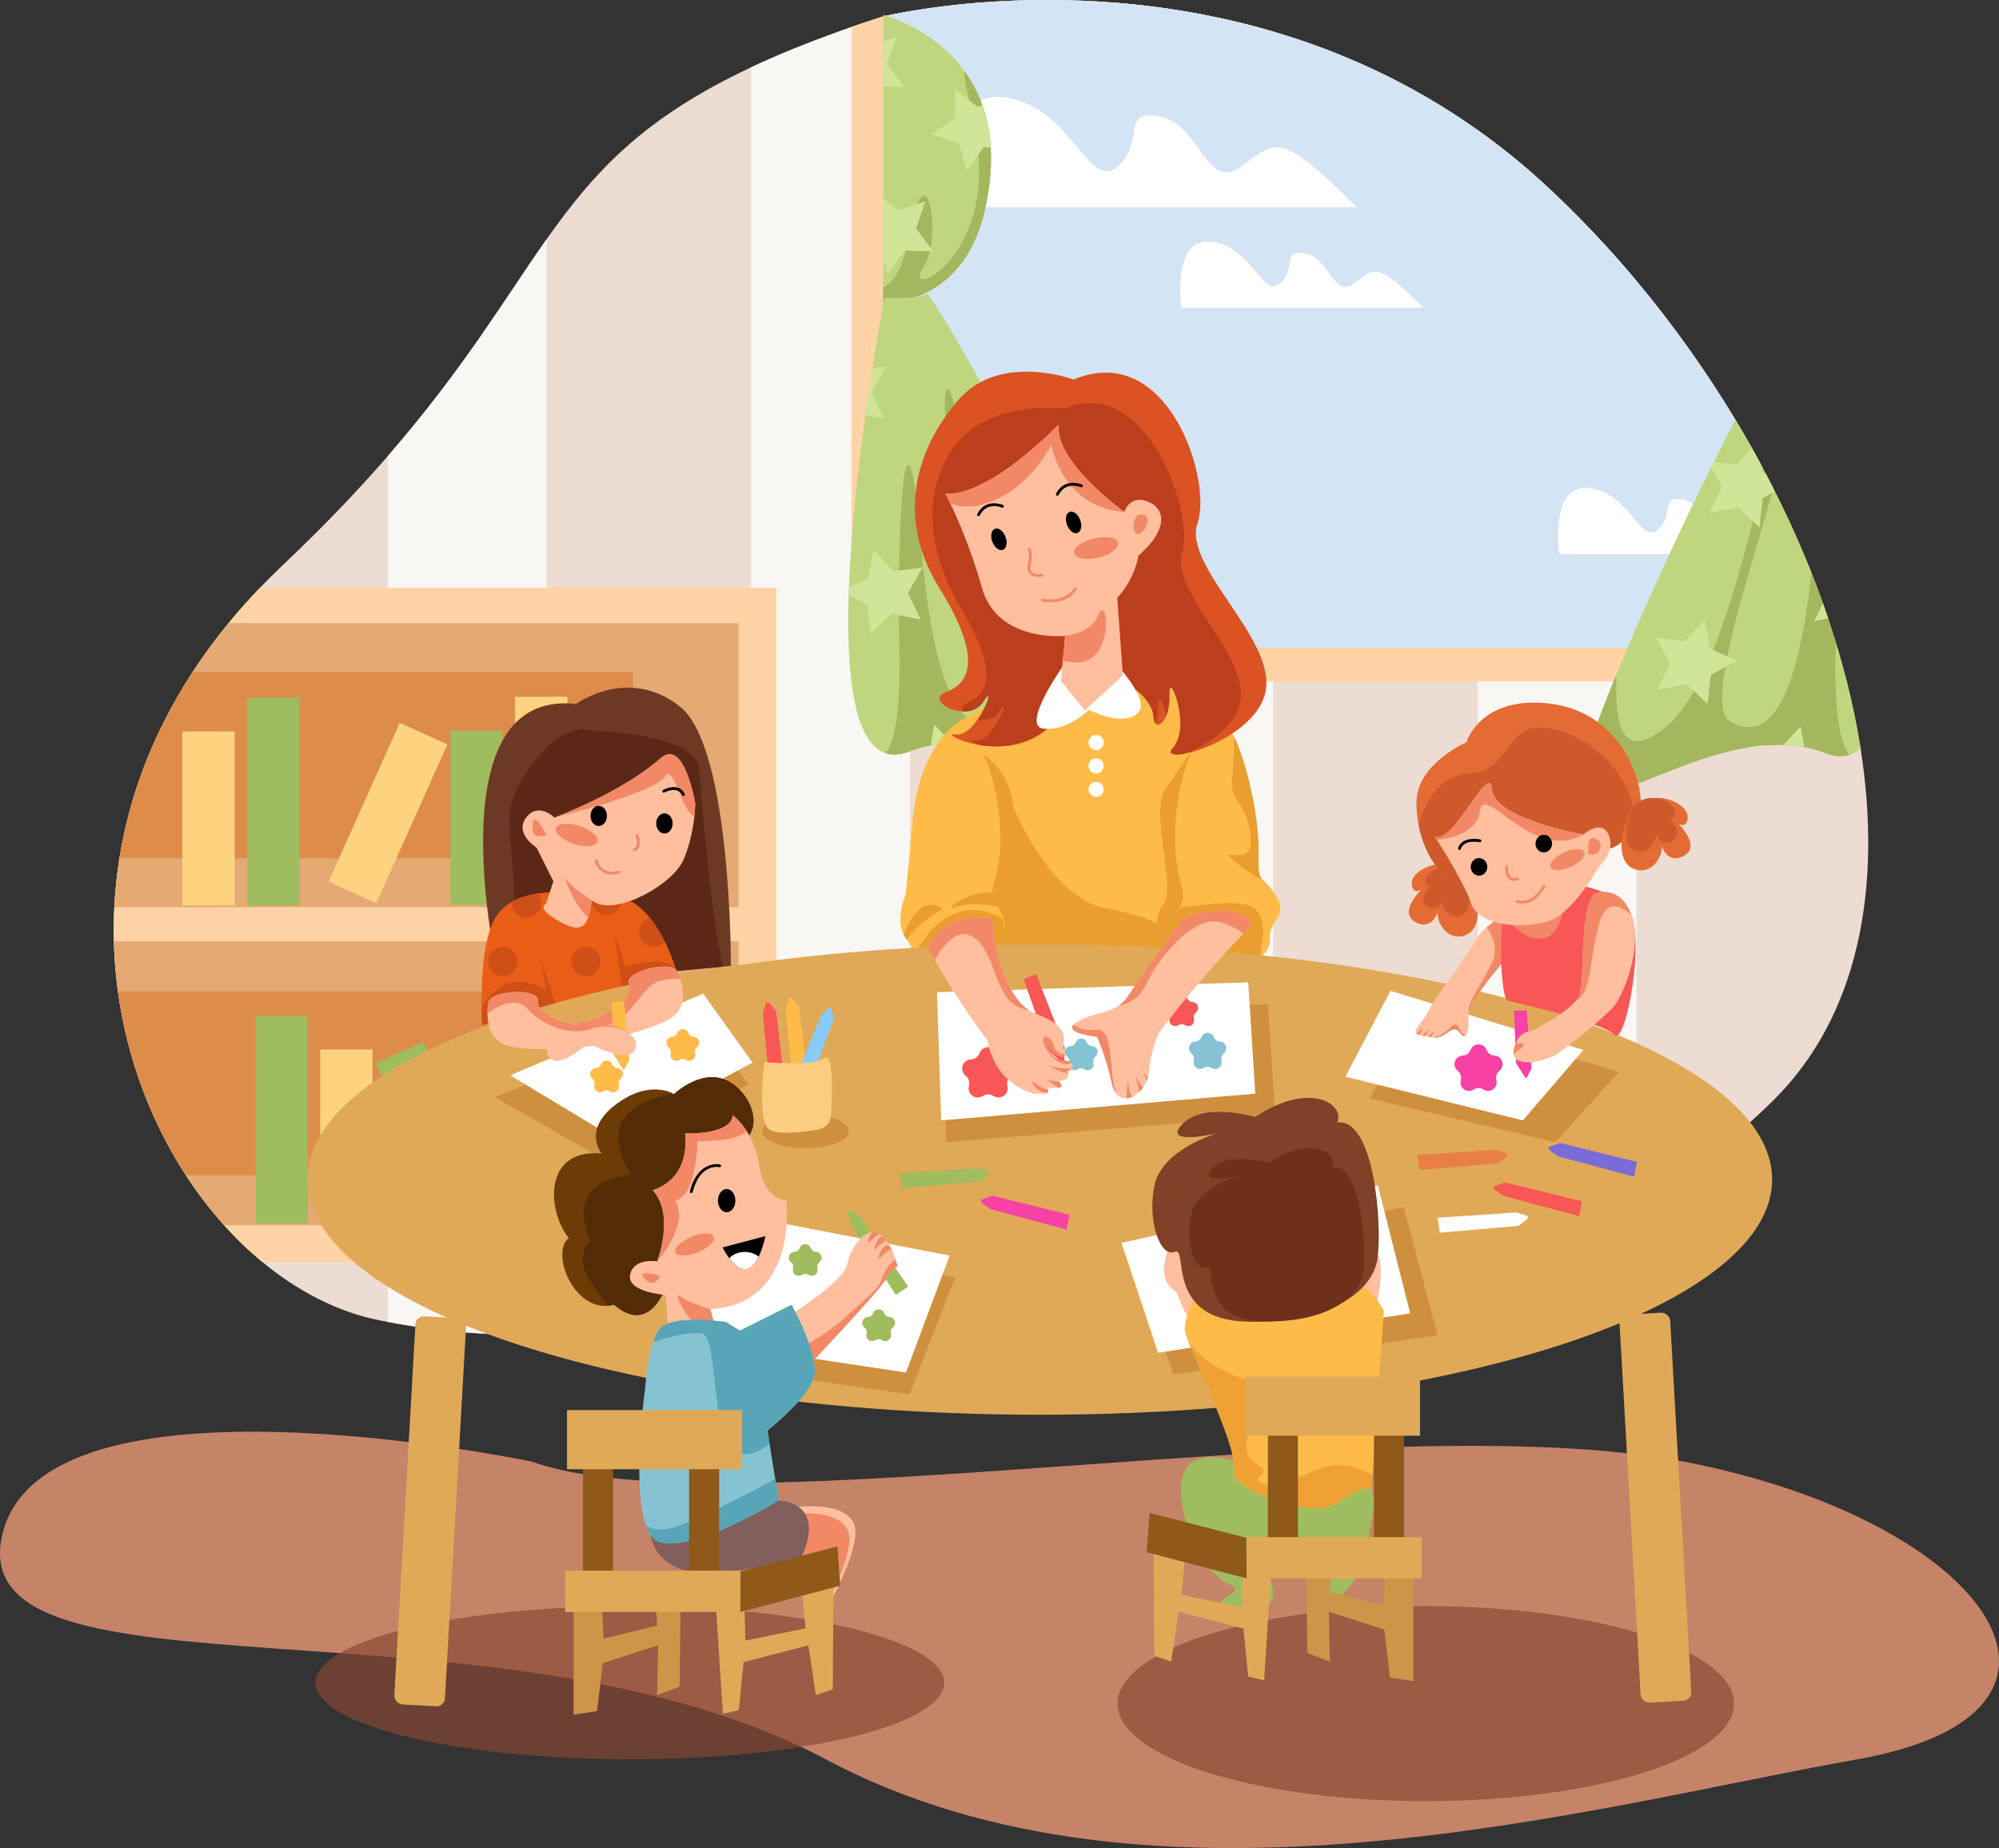 <?xml version="1.0" encoding="UTF-8"?><svg id="_04" xmlns="http://www.w3.org/2000/svg" viewBox="0 0 2812.51 2600"><rect x="0" y="0" width="2812.51" height="2600" fill="#333333" stroke="none"/><defs><style>.cls-1{fill:#f9f7f4;}.cls-2{fill:#9fbc5e;}.cls-3{fill:#f85755;}.cls-4{fill:#fff;}.cls-5{fill:#e87f47;}.cls-6{fill:#bfd67f;}.cls-7{fill:#ce9549;}.cls-8{fill:#e0a958;}.cls-9{fill:#f741a5;}.cls-10{fill:#ce903e;}.cls-11{fill:#85c3d3;}.cls-12{fill:#5b2817;}.cls-13{fill:#ce4f17;}.cls-14{fill:#874832;}.cls-15{fill:#8e5919;}.cls-16{fill:#e5a973;}.cls-17{fill:#efa233;}.cls-18{fill:#6d3b06;}.cls-19{fill:#542b07;}.cls-20{fill:#f28866;}.cls-21{fill:#ef966f;}.cls-22{fill:#ffbf9f;}.cls-23{fill:#fccd80;}.cls-24{fill:#dd8c4a;}.cls-25{fill:#febb48;}.cls-26{fill:#ea9e2f;}.cls-27{fill:#d0e598;}.cls-28{fill:#f4956c;}.cls-29{fill:#87cbf8;}.cls-30{fill:#ea5d16;}.cls-31{fill:#a4b75f;}.cls-32{fill:#db5223;}.cls-33{fill:#ce5a2c;}.cls-34{fill:none;}.cls-35{fill:#6d301b;}.cls-36{fill:#7f4128;}.cls-37{fill:#ffd3a5;}.cls-38{fill:#fdd37f;}.cls-39{fill:#e56b35;}.cls-40{fill:#d3e4f4;}.cls-41{opacity:.67;}.cls-42{fill:#6e3924;}.cls-43{fill:#ecdcd1;}.cls-44{fill:#c58368;}.cls-45{fill:#58a5b7;}.cls-46{fill:#bc3f1d;}.cls-47{fill:#815f5c;}.cls-48{fill:#7b6bd6;}</style></defs><g><g><path class="cls-43" d="M2617.64,1052.37c-4.88-30.92-11.34-62.24-19.34-93.79l-13.04-47.29h-5.59l-16.65-42.28-4.33-11-12.93-32.74v-.04l-20.3-51.56-5.84-14.8-27.5-69.82v-.02l-1.1-2.72-9.81-24.91-1.32-3.38-3.61-6.75c-3.76-6.97-7.6-13.95-11.51-20.89-7.5-13.36-15.22-26.65-23.19-39.86-40.83-67.87-87.48-133.56-139.04-195.16-39.65-47.37-82.2-92.33-127.24-134.05-31.34-29.03-63.49-54.96-96.11-78.12-94.45-67.08-192.94-110.86-287.81-138.75-32.66-9.6-64.87-17.29-96.36-23.42-44.08-8.58-86.7-14.06-127.02-17.28-128.55-10.21-233.71,2.7-287.79,12-2.38,.42-4.67,.81-6.84,1.21-1.19,.21-2.32,.42-3.44,.62-3.84,.7-7.31,1.38-10.43,2-.51,.09-1.02,.21-1.51,.3-1,.21-1.97,.4-2.87,.59-.91,.19-1.8,.38-2.63,.55-2.15,.45-4.03,.87-5.59,1.23h-.02c-.13,.02-.26,.06-.38,.08-.32,.08-.64,.15-.93,.21-.42,.09-.79,.19-1.15,.26s-.7,.17-1,.23c-.32,.08-.59,.15-.85,.21-.04,0-.06,.02-.09,.02-.89,.21-1.46,.36-1.68,.42-.08,.02-.11,.02-.11,.02-9.51,3.1-18.81,6.18-27.9,9.26-3.93,1.34-7.82,2.67-11.68,4.01-1.02,.34-2.04,.7-3.06,1.06-1.1,.38-2.19,.76-3.29,1.15-2.12,.74-4.2,1.47-6.29,2.21-1.81,.64-3.63,1.29-5.42,1.93-1.64,.59-3.27,1.17-4.9,1.76-21.21,7.64-41.2,15.27-60.11,22.93-1.76,.72-3.5,1.42-5.24,2.14-3.59,1.47-7.16,2.95-10.7,4.44-3.21,1.34-6.41,2.7-9.55,4.04-12.4,5.33-24.29,10.66-35.7,16.03-151.13,70.96-220.24,146.09-287.79,241.9-58.35,82.71-115.52,180.85-223.38,305.01-40.96,47.16-89.23,98.06-147.64,153.29-11.21,10.6-21.98,21.3-32.3,32.08-15.73,16.39-30.43,32.98-44.15,49.73-18.64,22.7-35.46,45.7-50.58,68.88-56.25,86.17-89.01,174.99-102.94,261.88-3.74,23.12-6.12,46.12-7.28,68.88-.81,16.1-1,32.11-.59,47.97,.6,23.83,2.53,47.35,5.71,70.43,13.17,96.19,47.65,184.97,95.64,258.76,16.48,25.35,34.57,48.94,53.94,70.45,16.94,18.83,34.85,36.06,53.55,51.51,50.62,41.83,106.87,70.52,164.59,82.03,4.04,.81,8.05,1.59,12.04,2.32,87,16.41,158.01,19.37,223.38,17.16,97.11-3.29,181.75-18.01,287.79-17.01,64.13,.59,136.09,6.94,223.38,25.01,12.32,2.57,24.97,5.35,37.94,8.39,77.16,18.09,161.74,25.67,249.86,23.66,72.79-1.64,147.98-9.83,223.38-24.02,97.15-18.26,194.66-46.5,287.81-83.56,78.48-31.22,153.86-68.71,223.36-111.76,71.35-44.21,136.51-94.32,192.38-149.55,119.99-118.61,153.72-298.89,122.73-495.67v-.02Z"/><g><path class="cls-1" d="M545.67,1859.74c87,16.41,158.01,19.37,223.38,17.16V336.54c-58.35,82.71-115.52,180.85-223.38,305.01V1859.74Z"/><path class="cls-1" d="M1269.92,17.58c-3.84,.7-7.31,1.38-10.43,2-.51,.09-1.02,.21-1.51,.3-1,.19-1.95,.4-2.87,.59-.91,.19-1.8,.38-2.63,.55-2.15,.45-4.03,.87-5.59,1.23h-.02c-.13,.02-.26,.06-.38,.08-.32,.08-.64,.15-.93,.21-.42,.09-.79,.19-1.15,.26-.36,.08-.7,.17-1,.23-.32,.08-.59,.15-.85,.21-.04,0-.06,.02-.09,.02-.89,.21-1.46,.36-1.68,.42-.08,.02-.11,.02-.11,.02-9.51,3.1-18.81,6.18-27.9,9.26-3.93,1.34-7.82,2.67-11.68,4.01-1.02,.34-2.04,.7-3.06,1.06-1.1,.38-2.19,.76-3.29,1.15-2.12,.74-4.2,1.47-6.29,2.21-1.81,.64-3.63,1.29-5.42,1.93-1.64,.59-3.27,1.17-4.9,1.76-21.21,7.64-41.21,15.27-60.11,22.93-1.76,.72-3.5,1.42-5.24,2.14-3.59,1.47-7.16,2.95-10.7,4.44-3.21,1.34-6.41,2.7-9.54,4.04-12.4,5.33-24.29,10.66-35.7,16.03V1859.89c64.13,.59,136.09,6.94,223.38,25.01V15.75c-2.38,.42-4.67,.81-6.84,1.21-1.17,.21-2.32,.42-3.44,.62Z"/><path class="cls-1" d="M1568,3.74V1916.95c72.79-1.64,147.98-9.83,223.38-24.02V44.44c-32.66-9.6-64.87-17.29-96.36-23.42-44.08-8.58-86.7-14.06-127.02-17.28Z"/><path class="cls-1" d="M2175.3,261.31c-31.34-29.03-63.49-54.96-96.11-78.12V1809.36c78.48-31.23,153.86-68.71,223.36-111.76V395.36c-39.65-47.37-82.2-92.33-127.24-134.05Z"/></g></g><g><g><path class="cls-37" d="M321.57,876.64c-18.64,22.7-35.46,45.7-50.58,68.88-56.25,86.17-89.01,174.99-102.94,261.88-3.74,23.12-6.12,46.12-7.28,68.88-.81,16.1-1,32.11-.59,47.97,.6,23.83,2.53,47.35,5.71,70.43,13.17,96.19,47.65,184.97,95.64,258.76,16.48,25.35,34.57,48.94,53.94,70.45,16.94,18.83,34.85,36.06,53.55,51.51h723.39V826.91H365.73c-15.73,16.39-30.43,32.98-44.15,49.73Z"/><path class="cls-16" d="M165.9,1394.67c13.17,96.19,47.65,184.97,95.64,258.76,16.48,25.35,34.57,48.94,53.94,70.45h723.65v-399.63H160.19c.6,23.83,2.53,47.35,5.71,70.43Z"/><path class="cls-24" d="M261.54,1653.43H901.65v-258.76H165.9c13.17,96.19,47.65,184.97,95.64,258.76Z"/><path class="cls-16" d="M270.99,945.52c-56.25,86.17-89.01,174.99-102.94,261.88-3.74,23.12-6.12,46.12-7.28,68.88h878.36v-399.63H321.57c-18.64,22.7-35.46,45.7-50.58,68.88Z"/><path class="cls-24" d="M168.06,1207.4H890.56v-261.88H270.99c-56.25,86.17-89.01,174.99-102.94,261.88Z"/><g><rect class="cls-2" x="633.63" y="1027.92" width="73.68" height="244.86"/><rect class="cls-38" x="724.64" y="980.25" width="73.68" height="292.54"/><rect class="cls-38" x="256.58" y="1029" width="73.68" height="244.86"/><rect class="cls-2" x="347.59" y="981.33" width="73.68" height="292.54"/><rect class="cls-38" x="423.44" y="1107.01" width="244.86" height="73.68" transform="translate(-721.2 1173.93) rotate(-65.85)"/></g><g><rect class="cls-38" x="450.52" y="1476.54" width="73.68" height="244.86"/><rect class="cls-2" x="359.51" y="1428.87" width="73.68" height="292.54"/><rect class="cls-2" x="827.57" y="1477.63" width="73.68" height="244.86"/><rect class="cls-38" x="736.56" y="1429.96" width="73.68" height="292.54"/><rect class="cls-2" x="575.12" y="1470.04" width="73.68" height="244.86" transform="translate(-597.99 389.78) rotate(-24.15)"/></g></g><g><g><path class="cls-37" d="M2548.11,809.88l16.63,38.75c-5.1-14.33-10.51-28.64-16.18-42.96-.94-2.38-1.91-4.78-2.87-7.16-.68-1.7-1.36-3.38-2.06-5.08-1.66-4.08-3.35-8.17-5.07-12.25-1.7-4.08-3.44-8.17-5.2-12.25-4.5-10.47-9.15-20.9-13.95-31.34-1.59-3.48-3.21-6.96-4.84-10.43-3.48-7.45-7.05-14.88-10.7-22.3-1.02-2.06-2.04-4.14-3.06-6.2-1.15-2.32-2.31-4.65-3.48-6.97l50.77,118.19s-.02,0,0,.02Z"/><path class="cls-37" d="M2582.54,918.58l-2.87-7.3-16.65-42.28-4.33-11-12.93-32.74v-.04l-20.3-51.56-5.84-14.8-27.5-69.82v-.02l-1.1-2.72-9.81-24.91-1.32-3.38-3.61-6.75c-3.76-6.97-7.6-13.95-11.51-20.89-7.5-13.36-15.22-26.65-23.19-39.86-40.83-67.87-87.48-133.56-139.04-195.16-39.65-47.37-82.2-92.33-127.24-134.05-31.34-29.03-63.49-54.96-96.11-78.12-94.45-67.08-192.94-110.86-287.81-138.75-32.66-9.6-64.87-17.29-96.36-23.42-44.08-8.58-86.7-14.06-127.02-17.28-128.55-10.21-233.71,2.7-287.79,12-2.38,.42-4.67,.81-6.84,1.21-1.19,.21-2.32,.42-3.44,.62-3.84,.7-7.31,1.38-10.43,2-.51,.09-1.02,.21-1.51,.3-1,.21-1.97,.4-2.87,.59s-1.8,.38-2.63,.55c-2.15,.45-4.03,.87-5.59,1.23h-.02c-.13,.02-.26,.06-.38,.08-.32,.08-.64,.15-.93,.21-.42,.09-.79,.19-1.15,.26-.36,.08-.7,.17-1,.23-.32,.08-.59,.15-.85,.21-.04,0-.06,.02-.09,.02-.89,.21-1.46,.36-1.68,.42-.08,.02-.11,.02-.11,.02-9.51,3.1-18.81,6.18-27.9,9.26-3.93,1.34-7.82,2.67-11.68,4.01-1.02,.34-2.04,.7-3.06,1.06V958.58h1400.28l-15.76-39.96s0-.04,0-.04Z"/></g><path class="cls-40" d="M2558.69,858.01l-12.93-32.74v-.04l-20.3-51.56-5.84-14.8-27.5-69.82v-.02l-1.1-2.72-9.81-24.91-1.32-3.38-3.61-6.75c-3.76-6.97-7.6-13.95-11.51-20.89-7.5-13.36-15.22-26.65-23.19-39.86-40.83-67.87-87.48-133.56-139.04-195.16-39.65-47.37-82.2-92.33-127.24-134.05-31.34-29.03-63.49-54.96-96.11-78.12-94.45-67.08-192.94-110.86-287.81-138.75-32.66-9.6-64.87-17.29-96.36-23.42-44.08-8.58-86.7-14.06-127.02-17.28-128.55-10.21-233.71,2.7-287.79,12-2.38,.42-4.67,.81-6.84,1.21-1.19,.21-2.32,.42-3.44,.62-3.84,.7-7.31,1.38-10.43,2-.51,.09-1.02,.21-1.51,.3-1,.21-1.97,.4-2.87,.59s-1.8,.38-2.63,.55c-2.15,.45-4.03,.87-5.59,1.23h-.02c-.13,.02-.26,.06-.38,.08-.32,.08-.64,.15-.93,.21-.42,.09-.79,.19-1.15,.26-.36,.08-.7,.17-1,.23-.32,.08-.59,.15-.85,.21-.04,0-.06,.02-.09,.02V911.29h1337.21l-16.65-42.28-4.33-11Z"/></g><g><path class="cls-4" d="M1746,234.59c-48.91,35.33-57.06-59.78-114.13-70.65-57.06-10.87-19.02,35.33-59.78,70.65-40.76,35.33-65.22-86.96-160.32-97.82-95.11-10.87-70.65,154.89-70.65,154.89h567.93c-111.41-111.41-114.13-92.39-163.04-57.06Z"/><path class="cls-4" d="M1904.93,398.71c-29.32,21.18-34.21-35.84-68.42-42.36-34.21-6.52-11.4,21.18-35.84,42.36s-39.1-52.13-96.12-58.65c-57.02-6.52-42.36,92.86-42.36,92.86h340.48c-66.79-66.79-68.42-55.39-97.75-34.21Z"/></g><path class="cls-4" d="M2436.47,745.32c-29.32,21.18-34.21-35.84-68.42-42.36-34.21-6.52-11.4,21.18-35.84,42.36-24.44,21.18-39.1-52.13-96.12-58.65-57.02-6.52-42.36,92.86-42.36,92.86h340.48c-66.79-66.79-68.42-55.39-97.75-34.21Z"/><g><path class="cls-6" d="M1382.2,148c-6.61-18.61-15.48-34.66-25.58-48.46-.02-.02,0-.04,0-.04-45.03-61.5-114.06-78.49-114.06-78.49V425.82s111,6.57,142.63-128.37c7.95-33.91,10.38-63.84,8.75-90.23-1.34-22.16-5.55-41.83-11.74-59.24Z"/><g><path class="cls-31" d="M1382.2,148c-6.61-18.61-15.48-34.66-25.58-48.46-.7,7.37,2.8,22.34,7.11,41.87,4.69,21.23,10.34,47.88,12.66,76.02,1.64,20.05,1.6,40.91-1.7,61.1-17.13,104.93-102.79,139.2-74.94,96.36,3.83-5.87,6.63-13.32,8.59-21.49,.34-1.44,.66-2.92,.94-4.41,8.31-42.15-4.35-98.66-19.09-61.74-3.21,8.01-6.51,20.45-9.72,38.4-1.82,10.18-3.85,19.15-6.01,27.02-9.09,32.99-20.89,46.94-31.91,51.64v21.51s111,6.57,142.63-128.37c7.95-33.91,10.38-63.84,8.75-90.23-1.34-22.16-5.55-41.83-11.74-59.24Z"/><polygon class="cls-27" points="1261.39 52.04 1242.56 58.25 1242.56 121.57 1271.9 122.19 1248.21 89.88 1261.39 52.04"/><path class="cls-27" d="M1375.39,150.24l-11.66-8.83-20.27-15.38,.18,40.06-32.89,22.88,38.16,12.2,11.58,38.36,15.91-22.1,7.49-10.42,10.06,.22c-1.34-22.16-5.55-41.83-11.74-59.24l-6.81,2.24Z"/><polygon class="cls-27" points="1288.89 321.16 1302.07 283.31 1290.19 287.24 1264.03 295.88 1242.56 279.57 1242.56 363.38 1249.13 385.16 1272.52 352.63 1274.47 352.67 1308.34 353.39 1312.59 353.47 1309.28 348.98 1288.89 321.16"/></g><path class="cls-34" d="M1242.55,21.02V425.83s111.01,6.56,142.63-128.37c53.49-228.21-142.63-276.45-142.63-276.45Z"/></g><g><path class="cls-6" d="M1573.91,947.03v-.02c-35.6-86.58-84.34-193.37-133.3-291.63l-3.97-7.93c-48.1-96.07-96.07-183.16-131.65-234-16.69,8.23-60.66,5.35-60.66,5.35,0,0-7.61,39.7-16.97,99.38-3.11,19.81-6.39,41.85-9.68,65.39-10.26,73.74-20.23,162.06-23.3,242.59l-.36,10.38c-3.49,113.08,7.51,208.64,51.96,223.2,9.68,3.19,20.93,2.52,33.99-2.64,9.62-3.81,19.41-6.59,29.35-8.47,9.58-1.84,19.27-2.86,29.03-3.19l30.81,1.06h.04c4.17,.42,8.35,.94,12.52,1.54,147.18,21.19,288.51,154.33,219.17-32.31-7.73-20.79-16.83-43.91-27-68.69Z"/><g><path class="cls-31" d="M1573.91,947.03c2,71.46-7.39,124.4-70.71,72.48-13.66-11.2-26.48-28.39-38.48-49.7-9.5-16.89-18.51-36.38-27-57.51-22-54.79-40.59-120.69-55.83-181.33-5.93-23.58-11.38-46.37-16.31-67.41-19.69-83.86-31.49-139.75-35.86-106.63-2.92,22.26,5.99,64.22,19.41,114.04,1.8,6.69,3.69,13.54,5.65,20.49,21.13,75.46,49.74,164.33,62.94,229.81,1.04,5.09,1.96,10.04,2.78,14.8,6.97,40.18,6.65,69.21-7.25,77-53.55,29.99-98.52-23.56-117.79-250.56-15.55-183.2-28.33-109.76-30.43,40.2-.26,19.67-.36,40.69-.26,62.62,.1,18.01,.32,36.64,.7,55.65,1.66,84.34-7.55,123.04-19.47,138.74,9.68,3.19,20.93,2.52,33.99-2.64,9.62-3.81,19.41-6.59,29.35-8.47,9.58-1.84,19.27-2.86,29.03-3.19l30.81,1.06h.04c4.17,.42,8.35,.94,12.52,1.54,147.18,21.19,288.51,154.33,219.17-32.31-7.73-20.79-16.83-43.91-27-68.69Z"/><path class="cls-27" d="M1227.37,518.17c-3.11,19.81-6.39,41.85-9.68,65.39l26.36,5.49-17.99-37.44,20.61-36.04-19.31,2.6Z"/><polygon class="cls-27" points="1440.62 655.38 1436.65 647.44 1404.7 651.75 1376.77 621 1369.34 661.87 1365.57 663.55 1349.13 670.96 1331.46 678.89 1354.78 691.45 1368.04 698.61 1372.53 739.89 1381.88 730.96 1402.57 711.21 1443.22 719.68 1425.23 682.26 1440.62 655.38"/><polygon class="cls-27" points="1265.03 802.71 1256.92 803.81 1229.01 773.05 1221.58 813.91 1194.4 826.15 1194.04 836.53 1220.26 850.65 1224.77 891.94 1254.8 863.25 1264.77 865.33 1295.46 871.72 1277.45 834.3 1298.09 798.25 1265.03 802.71"/><polygon class="cls-27" points="1477.51 900.18 1449.59 869.42 1442.16 910.28 1404.28 927.32 1440.84 947.02 1445.35 988.31 1475.38 959.63 1516.04 968.1 1498.04 930.67 1518.67 894.62 1477.51 900.18"/><path class="cls-27" d="M1309.34,1048.61c9.58-1.84,19.27-2.86,29.03-3.19l-23.7-26.1-5.33,29.29Z"/><path class="cls-27" d="M1381.74,1048.03l2-3.51-14.52,1.96c4.17,.42,8.35,.94,12.52,1.54Z"/></g><path class="cls-34" d="M1304.99,413.44c-16.68,8.24-60.66,5.36-60.66,5.36,0,0-135.5,706.03,35.66,638.28,171.16-67.75,406.5,188.99,320.92-41.35-61.94-166.73-212.77-483.49-295.92-602.29Z"/></g><g><path class="cls-6" d="M2585.72,912.78c-.95-3.18-1.91-6.33-2.89-9.51v-.02l-10.7-33.3c-2.38-7.09-4.86-14.19-7.39-21.3v-.02c-5.1-14.33-10.51-28.64-16.18-42.96-15.14-38.22-32.28-76.34-51.28-114.11v-.02l-2.23-4.42c-3.4-6.77-6.9-13.53-10.45-20.26-.55-1.08-1.12-2.14-1.7-3.19-2.15-4.14-4.37-8.28-6.62-12.4l-11.51-20.89c-7.5-13.36-15.22-26.65-23.19-39.86-2.59,4.95-5.18,9.94-7.77,14.97-1.49,2.89-2.99,5.8-4.48,8.71-5.99,11.68-12,23.55-18.01,35.55-1.32,2.65-2.65,5.29-3.97,7.94-1.83,3.69-3.67,7.37-5.48,11.06-1.23,2.48-2.46,4.97-3.69,7.47-3.72,7.54-7.43,15.1-11.11,22.7-1.59,3.27-3.18,6.56-4.78,9.85-.06,.13-.13,.26-.19,.42-11.3,23.38-22.47,46.95-33.34,70.35-3.44,7.41-6.84,14.8-10.21,22.15-1.64,3.57-3.29,7.14-4.91,10.72-1.63,3.57-3.23,7.13-4.84,10.68-5.63,12.42-11.13,24.72-16.5,36.86-1.8,4.08-3.59,8.15-5.37,12.17-1.23,2.84-2.46,5.65-3.69,8.45-.23,.53-.47,1.06-.7,1.59v.02c-1.13,2.59-2.25,5.16-3.36,7.73-.85,1.97-1.68,3.91-2.53,5.88-.72,1.66-1.44,3.35-2.15,5.01-1.44,3.33-2.85,6.65-4.25,9.94-.3,.68-.59,1.38-.89,2.06-5.31,12.51-10.41,24.72-15.29,36.55-1.27,3.12-2.53,6.2-3.78,9.24-.13,.32-.26,.64-.4,.96-1.08,2.67-2.14,5.31-3.19,7.92-2.42,6.03-4.78,11.93-7.05,17.71-1.02,2.61-2.04,5.2-3.02,7.75-.09,.25-.19,.51-.3,.76-1.47,3.82-2.91,7.56-4.33,11.25,0,.02-.02,.04-.02,.06-1.7,4.44-3.33,8.79-4.91,13.04-1.95,5.25-3.74,10.26-5.37,15.03-.64,1.91-1.27,3.78-1.87,5.59-.89,2.74-1.74,5.41-2.51,7.98-.53,1.7-1.02,3.38-1.49,5.03-.23,.81-.45,1.63-.68,2.42-.45,1.61-.87,3.18-1.27,4.71-.4,1.53-.76,3.02-1.12,4.48-.26,1.1-.49,2.15-.74,3.21-.23,1.06-.45,2.08-.66,3.1-.26,1.36-.53,2.68-.76,3.97-.34,1.93-.62,3.78-.87,5.56-.08,.51-.13,1.02-.19,1.53-.06,.51-.11,1-.17,1.49-.15,1.47-.26,2.89-.34,4.27-.04,.72-.08,1.44-.09,2.12-.06,2.08-.02,4.03,.11,5.84,.04,.42,.08,.83,.11,1.25,.13,1.17,.28,2.31,.47,3.38,.08,.4,.15,.79,.25,1.19,.11,.47,.23,.95,.36,1.4,.11,.43,.25,.89,.4,1.3,.15,.43,.28,.85,.45,1.25,.15,.38,.3,.74,.45,1.08,.02,.06,.04,.09,.06,.13v.02c.13,.28,.26,.55,.42,.81,.13,.26,.28,.53,.43,.79,.3,.53,.6,1.02,.95,1.47,.68,.96,1.44,1.81,2.25,2.57,.51,.47,1.06,.91,1.64,1.32,.57,.4,1.17,.77,1.8,1.12,.43,.23,.87,.45,1.32,.64,.45,.21,.91,.38,1.38,.55,.02,0,.06,.02,.08,.04,.08,.02,.15,.06,.23,.08,.87,.28,1.8,.53,2.76,.74h.02c.43,.09,.87,.17,1.3,.25,.15,.04,.32,.06,.47,.08,.49,.08,1,.13,1.53,.17h.02c.45,.04,.93,.08,1.4,.11,.09,0,.19,0,.3,.02,.95,.04,1.93,.04,2.95,.02h.11c.32,0,.64-.02,.96-.04h.06c.74-.04,1.49-.09,2.25-.15,.76-.08,1.53-.15,2.32-.25,.7-.08,1.4-.19,2.12-.28,.57-.08,1.17-.19,1.76-.26,.85-.15,1.74-.32,2.65-.49,.08-.02,.15-.04,.21-.06,.08-.02,.13-.02,.21-.04,.34-.08,.68-.15,1.04-.23,.28-.04,.57-.09,.85-.17,.08-.02,.13-.02,.21-.06,.3-.06,.64-.13,.96-.21,.38-.09,.79-.19,1.19-.28,.79-.19,1.61-.4,2.42-.6,.81-.21,1.64-.43,2.48-.66,.83-.23,1.68-.47,2.53-.72,.49-.13,.98-.28,1.47-.43,.49-.13,.98-.28,1.47-.43,.76-.23,1.49-.47,2.27-.7,.36-.11,.7-.23,1.06-.34,.42-.13,.83-.26,1.25-.4,.72-.25,1.46-.47,2.19-.72,.83-.28,1.68-.57,2.55-.87,1.06-.36,2.14-.74,3.23-1.13,1.1-.38,2.19-.78,3.31-1.17,1.12-.42,2.23-.81,3.36-1.23,1.06-.4,2.14-.79,3.21-1.19,.08-.02,.15-.06,.23-.09,1.57-.59,3.14-1.19,4.74-1.8,1.04-.4,2.08-.79,3.14-1.21,2.12-.81,4.25-1.64,6.43-2.49,1.08-.43,2.17-.85,3.27-1.29,7.67-3.04,15.69-6.24,24-9.51,1.19-.47,2.36-.95,3.57-1.4,1.19-.47,2.4-.95,3.61-1.42,1.21-.47,2.42-.95,3.65-1.42,1.21-.47,2.44-.95,3.67-1.4,.6-.25,1.23-.49,1.85-.72,2.14-.81,4.27-1.63,6.43-2.44,.96-.36,1.93-.72,2.91-1.08,2.57-.95,5.18-1.89,7.79-2.84,1.61-.59,3.21-1.15,4.82-1.72,2.19-.77,4.39-1.55,6.6-2.29,1.3-.45,2.61-.89,3.91-1.32,1.3-.45,2.61-.89,3.93-1.3,2.63-.87,5.27-1.74,7.94-2.55t.04-.02c1.3-.42,2.63-.81,3.95-1.21,1.32-.42,2.67-.81,4.01-1.19,1.34-.4,2.68-.79,4.03-1.17,1.34-.4,2.68-.78,4.03-1.13,2.7-.74,5.41-1.46,8.13-2.15,1.38-.36,2.76-.72,4.14-1.04,.78-.19,1.57-.38,2.34-.57,.72-.19,1.44-.36,2.17-.51,1.19-.28,2.4-.57,3.61-.81,.89-.21,1.78-.4,2.67-.59,.93-.23,1.85-.42,2.8-.6,2.29-.47,4.59-.93,6.9-1.34,1.38-.26,2.74-.51,4.12-.74,1.38-.25,2.76-.47,4.14-.68,1.38-.23,2.76-.43,4.14-.62,1.02-.17,2.08-.32,3.12-.43,.3-.04,.59-.08,.89-.11,1.3-.19,2.61-.34,3.91-.49,.49-.06,.98-.11,1.47-.17l3.12-.34h.3l30.54-1.06h.02s.09,0,.13,0c.74,.02,1.47,.06,2.21,.09,.36,.02,.74,.02,1.1,.06,.36,0,.72,.04,1.08,.06h.15c.51,.04,1.02,.06,1.53,.09,.26,.02,.55,.04,.81,.06,.15,0,.3,0,.47,.04,.11,0,.23,.02,.34,.02,1.04,.06,2.08,.15,3.12,.25,1.21,.09,2.42,.23,3.63,.36,2.42,.25,4.84,.57,7.24,.93,1.21,.19,2.42,.38,3.61,.59,1.06,.17,2.12,.36,3.16,.57,.15,.02,.3,.04,.43,.08,.06,0,.09,0,.13,.02,1.02,.19,2.04,.4,3.06,.62,.3,.06,.6,.11,.91,.21,.74,.13,1.47,.3,2.21,.49,.72,.15,1.42,.32,2.14,.49,.45,.11,.93,.23,1.4,.36,.25,.06,.47,.11,.72,.19,.32,.06,.66,.15,.98,.25,.95,.25,1.91,.51,2.85,.77,.34,.09,.66,.19,1,.3,.21,.06,.43,.11,.64,.19,.81,.23,1.61,.47,2.42,.74,1.23,.38,2.44,.78,3.65,1.19,2.42,.81,4.84,1.72,7.24,2.67,.49,.19,.98,.38,1.46,.57,.98,.36,1.93,.7,2.87,1,.72,.25,1.44,.45,2.14,.66,.23,.08,.47,.13,.7,.19,.7,.19,1.38,.38,2.06,.55,.68,.17,1.36,.32,2.04,.47h.02c.43,.09,.89,.19,1.34,.26,.43,.08,.87,.15,1.32,.23,.34,.06,.66,.11,1,.17,.28,.04,.55,.08,.83,.09,.59,.08,1.19,.13,1.78,.19,.19,.02,.36,.02,.53,.04,.38,.02,.77,.06,1.15,.08,.17,0,.32,.02,.49,.02,.13,.02,.25,.02,.36,.02,1.29,.06,2.53,.04,3.76-.04h.15c.09,0,.17-.02,.26-.02,.62-.06,1.25-.09,1.87-.17s1.23-.15,1.83-.23c.08-.02,.15-.02,.23-.04,.83-.13,1.64-.28,2.44-.49,.51-.11,1.02-.23,1.53-.38,.15-.04,.28-.08,.43-.11,.45-.13,.93-.28,1.38-.43,.62-.21,1.23-.42,1.83-.66,.49-.19,1-.4,1.49-.62,.81-.32,1.61-.7,2.4-1.13,.43-.23,.87-.45,1.3-.72,.08-.02,.15-.06,.21-.11,.47-.26,.93-.55,1.38-.83,.17-.08,.34-.19,.51-.34,.43-.26,.87-.57,1.29-.87,1.1-.76,2.15-1.59,3.18-2.46,.72-.59,1.42-1.23,2.1-1.89v-.02c-4.88-30.92-11.34-62.24-19.34-93.79-3.84-15.22-8.05-30.49-12.59-45.8Z"/><g><path class="cls-31" d="M2582.49,923.29c.08-3.52,.13-7.01,.19-10.51,.06-3.19,.11-6.35,.15-9.51v-.02l-10.7-33.3c-2.38-7.09-4.86-14.19-7.39-21.3v-.02c-5.1-14.33-10.51-28.64-16.18-42.96-4.65,42.68-10.38,78.12-17.01,107.11-4.01,17.56-8.35,32.77-13,45.8-22.3,62.56-51.51,74.91-83.83,56.8-11.45-6.41-13.7-27.22-10.23-56.8,.74-6.35,1.74-13.1,2.97-20.21,.83-4.76,1.74-9.72,2.8-14.8,.72-3.53,1.47-7.13,2.27-10.79,8.62-39.58,22.06-86.42,35.76-133.25,4.5-15.33,9.02-30.66,13.42-45.72,3.97-13.63,7.84-27.03,11.49-40.05,.62-2.23,1.25-4.44,1.85-6.63-3.4-6.77-6.9-13.53-10.45-20.26-.55-1.08-1.12-2.14-1.7-3.19-.17,.74-.34,1.46-.51,2.19-4.61,19.73-9.7,41.02-15.2,63.04-.36,1.46-.74,2.91-1.1,4.37-3.82,15.18-7.84,30.7-12.08,46.27-12.51,45.99-26.84,92.6-43.04,133.25-.23,.6-.47,1.21-.72,1.81-6.31,15.69-12.91,30.49-19.77,43.98-2.38,4.67-4.8,9.19-7.24,13.53-12,21.32-24.82,38.5-38.48,49.69-18.18,14.91-31.92,21.17-42.23,20.83-23.99-.79-29.3-37.44-28.69-84.05,.06-3.02,.11-6.12,.21-9.24-1.27,3.12-2.53,6.2-3.78,9.24-.13,.32-.26,.64-.4,.96-1.08,2.66-2.14,5.31-3.19,7.92-2.42,6.03-4.78,11.93-7.05,17.71-1.02,2.61-2.04,5.2-3.02,7.75-.09,.25-.19,.51-.3,.76-1.47,3.82-2.91,7.56-4.33,11.25,0,.02-.02,.04-.02,.06-1.7,4.44-3.33,8.79-4.91,13.04-1.95,5.25-3.74,10.26-5.37,15.03-.64,1.91-1.27,3.78-1.87,5.59-.89,2.74-1.74,5.41-2.51,7.98-.53,1.7-1.02,3.38-1.49,5.03-.23,.81-.45,1.63-.68,2.42-.45,1.61-.87,3.18-1.27,4.71-.4,1.53-.76,3.02-1.11,4.48-.26,1.1-.49,2.15-.74,3.21-.23,1.06-.45,2.08-.66,3.1-.26,1.36-.53,2.68-.76,3.97-.36,1.93-.64,3.78-.87,5.56-.08,.51-.13,1.02-.19,1.53-.06,.51-.11,1-.17,1.49-.15,1.47-.26,2.89-.34,4.27-.04,.72-.08,1.44-.09,2.12-.06,2.08-.02,4.03,.11,5.84l.11,1.25c.09,1.19,.26,2.31,.47,3.38,.08,.4,.15,.79,.25,1.19,.11,.47,.23,.95,.36,1.4,.11,.43,.25,.89,.4,1.3,.15,.43,.28,.85,.45,1.25,.15,.38,.3,.74,.45,1.08,.02,.06,.04,.09,.06,.13v.02c.13,.28,.26,.55,.42,.81,.13,.26,.28,.53,.43,.79,.3,.53,.6,1.02,.95,1.47,.68,.96,1.44,1.81,2.25,2.57,.51,.47,1.06,.91,1.64,1.32,.57,.4,1.17,.78,1.8,1.12,.43,.23,.87,.45,1.32,.64,.45,.21,.91,.38,1.38,.55,.02,0,.06,.02,.08,.04,.08,.02,.15,.06,.23,.08,.87,.28,1.8,.53,2.76,.74h.02c.43,.09,.87,.17,1.3,.25,.15,.04,.32,.06,.47,.08,.49,.08,1,.13,1.53,.17h.02c.45,.04,.93,.08,1.4,.11,.09,0,.19,0,.3,.02,.95,.04,1.93,.04,2.95,.02h.11c.32,0,.64-.02,.96-.04h.06c.74-.04,1.49-.09,2.25-.15,.76-.08,1.53-.15,2.32-.25,.7-.08,1.4-.19,2.12-.28,.57-.08,1.17-.19,1.76-.26,.85-.15,1.74-.32,2.65-.49l.02-.02c.06-.02,.13-.04,.19-.04,.08-.02,.13-.02,.21-.04,.34-.08,.68-.15,1.04-.23,.28-.04,.57-.09,.85-.17,.08-.02,.13-.02,.21-.06,.3-.06,.64-.13,.96-.21,.38-.09,.79-.19,1.19-.28,.79-.19,1.61-.4,2.42-.6,.81-.21,1.64-.43,2.48-.66,.83-.23,1.68-.47,2.53-.72,.49-.13,.98-.28,1.47-.43,.49-.13,.98-.28,1.47-.43,.76-.23,1.49-.47,2.27-.7,.36-.11,.7-.23,1.06-.34,.42-.13,.83-.26,1.25-.4,.72-.25,1.46-.47,2.19-.72,.83-.28,1.68-.57,2.55-.87,1.06-.36,2.14-.74,3.23-1.13,1.1-.38,2.19-.78,3.31-1.17,1.12-.42,2.23-.81,3.36-1.23,1.06-.4,2.14-.79,3.21-1.19,.08-.02,.15-.06,.23-.09,1.57-.59,3.14-1.19,4.74-1.8,1.04-.4,2.08-.79,3.14-1.21,2.12-.81,4.25-1.64,6.43-2.5,1.08-.43,2.17-.85,3.27-1.29,7.67-3.04,15.69-6.24,24-9.51,1.19-.47,2.36-.95,3.57-1.4,1.19-.47,2.4-.95,3.61-1.42,1.21-.47,2.42-.95,3.65-1.42,1.21-.47,2.44-.95,3.67-1.4,.6-.25,1.23-.49,1.85-.72,2.14-.81,4.27-1.63,6.43-2.44,.96-.36,1.93-.72,2.91-1.08,2.57-.95,5.18-1.89,7.79-2.84,1.61-.59,3.21-1.15,4.82-1.72,2.19-.78,4.38-1.55,6.6-2.29,1.3-.45,2.61-.89,3.91-1.32,1.3-.45,2.61-.89,3.93-1.3,2.63-.87,5.27-1.74,7.94-2.55t.04-.02c1.3-.42,2.63-.81,3.95-1.21,1.32-.42,2.66-.81,4.01-1.19,1.34-.4,2.68-.79,4.03-1.17,1.34-.4,2.68-.78,4.03-1.13,2.7-.76,5.41-1.47,8.13-2.15,1.38-.36,2.76-.72,4.14-1.04,.78-.19,1.57-.38,2.34-.57,.72-.19,1.44-.36,2.17-.51,1.21-.28,2.4-.55,3.61-.81,.89-.21,1.78-.4,2.66-.59,.93-.23,1.85-.42,2.8-.6,2.29-.47,4.59-.93,6.9-1.34,1.38-.26,2.74-.51,4.12-.74,1.38-.25,2.76-.47,4.14-.68,1.38-.23,2.76-.43,4.14-.62,1.04-.15,2.08-.3,3.12-.43,.3-.04,.59-.08,.89-.11,1.3-.19,2.61-.34,3.91-.49,.49-.06,.98-.11,1.47-.17l3.12-.34h.3l30.54-1.06h.02s.09,0,.13,0c.74,.02,1.47,.06,2.21,.09,.36,.02,.74,.02,1.1,.06,.36,0,.72,.04,1.08,.06h.15c.51,.04,1.02,.06,1.53,.09,.26,.02,.55,.04,.81,.06,.15,0,.3,0,.47,.04,.11,0,.23,.02,.34,.02,1.04,.06,2.08,.15,3.12,.25,1.21,.09,2.42,.23,3.63,.36,2.42,.26,4.84,.57,7.24,.93,1.21,.19,2.42,.38,3.61,.59,1.06,.17,2.12,.36,3.16,.57,.15,.02,.3,.04,.43,.08,.06,0,.09,0,.13,.02,1.02,.19,2.04,.4,3.06,.62,.3,.06,.6,.11,.91,.21,.74,.13,1.47,.3,2.21,.49,.72,.15,1.42,.32,2.14,.49,.45,.11,.93,.23,1.4,.36,.25,.06,.47,.11,.72,.19,.32,.06,.66,.15,.98,.25,.95,.25,1.91,.51,2.85,.77,.34,.09,.66,.19,1,.3,.21,.06,.43,.11,.64,.19,.81,.23,1.61,.47,2.42,.74,1.23,.38,2.44,.77,3.65,1.19,2.42,.81,4.84,1.72,7.24,2.67,.49,.19,.98,.38,1.46,.57,.13,.04,.25,.08,.36,.11,.6,.23,1.21,.43,1.81,.64,.25,.09,.47,.17,.7,.25,.72,.25,1.44,.45,2.14,.66,.23,.08,.47,.13,.7,.19,.7,.19,1.38,.38,2.06,.55,.68,.17,1.36,.32,2.04,.47h.02c.43,.09,.89,.19,1.34,.26,.43,.08,.87,.15,1.32,.23,.34,.06,.66,.11,1,.17,.28,.04,.55,.08,.83,.09,.59,.08,1.19,.13,1.78,.19,.19,.02,.36,.02,.53,.04,.38,.02,.77,.06,1.15,.08,.17,0,.32,.02,.49,.02,.13,.02,.25,.02,.36,.02,1.29,.06,2.53,.04,3.76-.04h.15c.09,0,.17-.02,.26-.02,.62-.06,1.25-.09,1.87-.17,.62-.08,1.23-.15,1.83-.23,.08-.02,.15-.02,.23-.04,.83-.13,1.64-.28,2.44-.49,.51-.11,1.02-.23,1.53-.38,.15-.04,.28-.08,.43-.11,.45-.13,.93-.28,1.38-.43-10.09-13.31-18.26-43.19-19.51-103.45-.21-10.77-.21-22.51,.04-35.29Z"/><path class="cls-27" d="M2484.6,666.86l-2.21-1-3.76-1.68-2.34-12.91-11.51-20.89-21.51,23.68-31.94-4.31c-1.32,2.65-2.65,5.29-3.97,7.94l15.39,26.88-17.99,37.42,40.66-8.49,16.63,15.86,4.06,3.89,9.36,8.94,1.19-10.96,3.29-30.32,13.27-7.16,4.08-2.19v-.02l-2.23-4.42c-3.4-6.77-6.9-13.53-10.45-20.26Z"/><path class="cls-27" d="M2552.51,874.03l19.62-4.08c-2.38-7.09-4.86-14.19-7.39-21.3l-12.23,25.38Z"/><polygon class="cls-27" points="2398.37 871.73 2370.46 902.48 2329.3 896.93 2349.93 932.98 2331.92 970.41 2372.58 961.93 2402.62 990.62 2407.12 949.33 2443.69 929.63 2405.81 912.59 2398.37 871.73"/><path class="cls-27" d="M2509.6,1047.73c9.76,.32,19.45,1.34,29.03,3.19l-5.33-29.29-23.7,26.1Z"/></g></g></g></g><path class="cls-44" d="M748.35,2056.33S59.33,1911.04,2.98,2160.17c-56.35,249.12,699.59,70.4,1158.82,314.97,459.23,244.58,1079.44,65.85,1451.32,0,371.89-65.85,185.09-336.37-243.78-418.81-428.87-82.44-1346.05,98.56-1620.99,0Z"/><g><g class="cls-41"><ellipse class="cls-14" cx="886.11" cy="2367.34" rx="442.33" ry="107.75"/></g><g class="cls-41"><ellipse class="cls-14" cx="2006.01" cy="2396.78" rx="433.72" ry="137.2"/></g><g><g><path class="cls-42" d="M1028.31,1358.91l-11.21,1.06-299.85,28.14-12.61,1.19s-101.71-421.4,105.7-398.95c0,0,73.98-54.17,146.64,3.97,72.66,58.12,71.33,364.59,71.33,364.59Z"/><path class="cls-12" d="M717.25,1388.11c11.78-23.83,7.82-57.65,6.14-125.67-2.53-102.07-23.29-121.07,24.57-185.98,47.84-64.91,82.84-48.54,82.84-48.54,0,0,149.23,2.23,152.98,54.64,3.12,43.72,18.1,216.98,33.31,277.41l-299.85,28.14Z"/></g><path class="cls-30" d="M953.01,1370.8l-48.88,15.86-28.14,7.75-76.12,20.98-25.2,6.94-96.43,19.83s-.26-4.37-.49-11.7c-.89-29.15-1.08-105.11,18.98-138.91,6.03-10.17,14.36-17.5,23.53-22.79,11.76-6.79,24.89-10.17,36.37-11.81,16.77-2.4,29.94-1.06,29.94-1.06,0,0,20.68-6.01,51.13-2.36,10.83,1.29,22.87,3.8,35.69,8.22,1.87,.64,3.74,1.32,5.65,2.06,13.91,5.35,25.71,15.61,35.52,27.77,8.41,10.4,15.35,22.19,20.92,33.42,9.9,20,15.42,38.28,17.03,43.98,.34,1.19,.51,1.83,.51,1.83Z"/><g><g><path class="cls-13" d="M784.11,1419.72l-9.44,2.6-96.43,19.83s-.26-18.33-.49-25.67c39.01-63.67,91.29-22.08,91.29-22.08l-9.89-50.37,24.95,75.69Z"/><path class="cls-13" d="M953.01,1370.8l-48.88,15.86-28.14,7.75-11.57-81.26,15.08,46.68s69.77-20.84,73,9.13c.34,1.19,.51,1.83,.51,1.83Z"/></g><path class="cls-13" d="M761.48,1270.24c0,11.4-9.24,20.64-20.64,20.64s-20.64-9.24-20.64-20.64c0-.51,.02-1,.06-1.49,11.76-6.79,24.89-10.17,36.37-11.81,3.02,3.59,4.86,8.24,4.86,13.31Z"/><circle class="cls-13" cx="707.31" cy="1352.61" r="20.64"/><path class="cls-13" d="M873.38,1261.74c.42,1.66,.64,3.4,.64,5.18,0,11.42-9.24,20.66-20.64,20.66s-20.64-9.24-20.64-20.66c0-5.1,1.85-9.81,4.95-13.4l35.69,8.22Z"/><path class="cls-13" d="M935.47,1324.98c-3.78,4.4-9.39,7.18-15.65,7.18-11.4,0-20.64-9.24-20.64-20.64,0-9.58,6.52-17.63,15.37-19.96,8.41,10.4,15.35,22.19,20.92,33.42Z"/><circle class="cls-13" cx="824.37" cy="1352.81" r="20.64"/></g><g><path class="cls-22" d="M978.11,1130.37s0,7.16-1.21,18.33c-1.66,15.12-5.54,37.58-14.65,59.61-15.29,36.93-95.64,80.01-126.24,60.58l-.04-.04s-.04-.02-.09-.06c-1.1-.72-2.12-1.49-3.08-2.36-.02,.13-.04,.26-.08,.4-1.53,9.24-2.97,17.33-5.14,23.66-5.22,15.23-14.61,20.26-39.69,6.33-35.67-19.83-19.83-25.1-19.83-25.1l10.57-31.72-23.78-47.56s-31.7-19.81-14.52-42.26c17.16-22.45,39.62,0,39.62,0,0,0,.04,0,.09-.02,.04,0,.08-.02,.13-.04,5.1-1.91,95.15-35.69,149.06-83.17,33.72-29.71,48.88,63.39,48.88,63.39Z"/><g><path class="cls-20" d="M978.11,1130.37s0,7.16-1.21,18.33c-20.72-11.3-28.22-76.29-42.06-55.44-14.82,22.32-150.55,55.87-154.8,56.91,3.35-1.25,94.71-35.23,149.19-83.2,33.72-29.71,48.88,63.39,48.88,63.39Z"/><path class="cls-20" d="M769.04,1175.29s-17.61-36.09-19.5-16.84,5.61,19.48,19.5,16.84Z"/><path class="cls-20" d="M832.72,1266.84c-1.53,9.24-2.97,17.33-5.14,23.66-20.73-15.1-38.65-69.69-33.3-57.37,5.12,11.81,29.54,28.07,38.45,33.7Z"/></g></g><path d="M961.59,1119.83c-.73,0-1.44-.41-1.79-1.11-1.77-3.54-4.24-5.75-7.54-6.77-7.77-2.38-17.33,2.94-17.43,2.99-.96,.54-2.18,.2-2.72-.76-.54-.96-.21-2.18,.75-2.72,.45-.25,11.13-6.21,20.55-3.34,4.36,1.33,7.71,4.29,9.97,8.81,.49,.99,.09,2.19-.89,2.68-.29,.14-.59,.21-.89,.21Z"/><ellipse cx="842.37" cy="1147.88" rx="11.56" ry="14.2"/><ellipse cx="934.84" cy="1158.45" rx="11.56" ry="14.2"/><path class="cls-20" d="M892.24,1197.77c-.81,0-1.57-.5-1.87-1.3-.39-1.03,.14-2.19,1.17-2.57,1.83-.69,3.09-1.85,3.85-3.57,2.42-5.46-1.01-14.2-1.04-14.29-.41-1.03,.09-2.19,1.12-2.6,1.03-.41,2.19,.09,2.6,1.11,.17,.42,4.08,10.38,.99,17.38-1.2,2.72-3.25,4.64-6.11,5.71-.23,.09-.47,.13-.7,.13Z"/><path class="cls-20" d="M860.76,1230.43c-4.67,0-8.85-1.08-12.5-3.24-9.07-5.36-11.39-15.38-11.48-15.8-.24-1.08,.44-2.15,1.52-2.39,1.08-.24,2.14,.44,2.39,1.51,.02,.1,2.08,8.8,9.65,13.25,5.3,3.11,12.09,3.49,20.2,1.12,1.06-.31,2.17,.3,2.48,1.36,.31,1.06-.3,2.17-1.36,2.48-3.88,1.14-7.52,1.7-10.9,1.7Z"/><ellipse class="cls-20" cx="811.33" cy="1174.63" rx="13.21" ry="30.71" transform="translate(-555.57 1586.46) rotate(-72.13)"/></g><g><g><path class="cls-25" d="M1789.96,1303.38v.02c-1.76,3.61-3.08,7.71-3.36,12.74-.02,.26-.04,.55-.04,.83-.04,.96-.02,1.97,.02,2.99,.19,3.89-.34,7.41-1.36,10.58v.02c-2.12,6.6-6.43,11.76-11.19,15.69-9.34,7.69-20.47,10.7-20.47,10.7,0,0-51.2-2.5-114.94-5.82l-4.86-.25c-.11,0-.25-.02-.36-.02-1.87-.11-3.76-.19-5.65-.3-68.35-3.61-148.13-8.03-194.42-11.4l-4.76-.36-3.06-.23-1.44-.11c-6.45-.49-12-.96-16.5-1.38-4.91-.49-8.54-.91-10.7-1.29-30.37-5.27-96.43,26.42-96.43,26.42,0,0-3.27-8.51-11.66-21.83-3.4-5.41-7.64-11.61-12.85-18.33-.19-.25-.38-.51-.59-.78-1.36-1.74-2.51-3.55-3.5-5.42l-.06-.09v-.02c-12.47-23.74,2.23-56.55,2.23-56.55,0,0,5.29-47.56,9.26-97.76,3.95-50.2,17.16-95.11,47.56-130.78,30.37-35.67,188.9-88.51,188.9-88.51,0,0,126.83,21.13,177.01,44.91,15.71,7.45,28.96,26.01,39.69,49.56,23.63,51.68,35.19,127.32,34.29,161.81-.76,28.43,.62,33.97,5.56,39.2,3.76,4.01,9.62,7.81,18.22,21.57,14.93,23.85,2.14,30.53-4.54,44.19Z"/><g><g><path class="cls-26" d="M1433.33,1339.16l-4.76-.36-3.06-.23-1.44-.11c-6.45-.49-12-.96-16.5-1.38,0,0,7.71-14.5,6.56-32.64-.08-1.59-.25-3.19-.49-4.82-.87-5.8-2.72-11.85-6.09-17.84-.95-1.72-2.04-3.46-3.27-5.16-.36-.51-.7-1-1.04-1.47-4.95-7.26-6.86-12.91-7.03-18.6-.47-15.56,12.08-31.43,11.34-81.05-1.02-68.1-23.21-112.8-23.78-113.96,.89,.57,29.41,19.17,38.03,53.38,2,7.94,3.52,15.5,4.65,22.7,11.66,74.85-19.13,112.27-2.76,129.04,14.36,14.72,11.4,56.42,9.64,72.51Z"/><path class="cls-26" d="M1271.78,1315.76v-.02c6.63-21.25,26.8-57.55,54.95-36.69,0,0-34.27,16.92-50.81,43l-4.14-6.29Z"/><path class="cls-26" d="M1414.41,1277.71s-39.32-11.4-69.62-1.64c-30.3,9.76,59.21-51.88,69.62,1.64Z"/></g><path class="cls-26" d="M1656.53,1282.09c-.49,.72-.96,1.44-1.4,2.16-.68,1.1-1.29,2.19-1.87,3.29-3.36,6.31-5.22,12.7-6.09,18.81-.42,2.93-.6,5.82-.62,8.58-.09,17.46,6.69,30.92,6.69,30.92l-14.63,5.27-4.86-.25c-.11,0-.25-.02-.36-.02-1.87-.11-3.76-.19-5.65-.3-1.04-9.19-3.04-31.55-.64-50.94,1.42-11.49,4.38-21.94,10.02-28.03,17.96-19.39-18.9-129.23,1.89-160.02,19.9-29.47,36.59-54.11,37.99-56.16-1.3,2.84-22.74,49.54-23.72,120.04-1.04,72.75,23.61,76.74,3.25,106.64Z"/><path class="cls-26" d="M1776.27,1237.62c-9.75-4.71-26.52-13.93-42.19-28.11-24.04-21.74,33.08,17.01,25.31-35.91-7.77-52.92-31.17-41.81-25.31-85.38,2.51-18.69,1.78-39.58,2.34-51.62,23.63,51.68,35.19,127.32,34.29,161.81-.76,28.43,.62,33.97,5.56,39.2Z"/><path class="cls-26" d="M1633.74,1314.81l.02,36.06c-.11,0-.25-.02-.36-.02-1.87-.11-3.76-.19-5.65-.3-68.35-3.61-148.13-8.03-194.42-11.4l-4.76-.36-3.06-.23-1.44-.11-4.14-27.67-1.51-10.09-1.72-11.47-2.46-16.43v-77.46l7.43-68.99s1.64,4.21,4.78,11.27c14.74,33.08,62.62,128.42,129.59,140.46,43.38,7.81,62.58,15.8,71.07,21.55,7.41,5.03,6.63,8.34,6.63,8.34v6.86Z"/></g></g><g><circle class="cls-4" cx="1542.18" cy="1044.62" r="10.65"/><circle class="cls-4" cx="1542.18" cy="1077.56" r="10.65"/><circle class="cls-4" cx="1542.18" cy="1110.51" r="10.65"/></g><g><path class="cls-32" d="M1781.28,968.56c-6.45,51.49-80.07,85.7-115.32,91.94-15.4,2.72-23.49,.11-15.46-8.71,26.42-29.07-6.6-112.29-5.27-73.98,.42,12.23-1.57,22.28-4.54,29.49-4.44,10.75-11.04,15.06-14.88,10.47-1.63-1.95-2.78-5.52-3.04-10.89-1.32-26.42-67.38-95.13-128.15-5.29-32.64,48.26-82.43,52.3-116.83,46.52-29.64-4.99-47.82-17.26-33.76-14.82,11.42,1.98,22.83-8.71,31.51-21.07,14.42-20.56,21.32-45.78,8.11-25.16-6.69,10.45-17.64,14.16-28.43,13.95-23.32-.43-46.08-19.03-24.4-27.16,31.7-11.89,54.15-44.91-9.26-146.64-63.39-101.71-30.37-199.47,27.75-265.53,58.12-66.04,161.17-27.73,161.17-27.73,133.42-55.49,195.51,142.67,174.36,202.11-21.13,59.44,105.7,158.53,96.43,232.5Z"/><path class="cls-46" d="M1745.54,983.96c-4.5,37.63-47.63,64.91-79.57,76.53-15.4,2.72-23.49,.11-15.46-8.71,26.42-29.07-6.6-112.29-5.27-73.98,.42,12.23-1.57,22.28-4.54,29.49-3.86-20.24-11.89-33.61-11.27-15.08,.34,10.49-1.23,19.2-3.61,25.55-1.63-1.95-2.78-5.52-3.04-10.89-1.32-26.42-67.38-95.13-128.15-5.29-32.64,48.26-82.43,52.3-116.83,46.52-9.64-4.1-12.89-7.84-5.39-6.48,25.91,4.71,51.85-70.58,33.81-41.17-7.05,11.49-19.6,13.82-30.68,11.76,14.42-20.56,21.32-45.78,8.11-25.16-6.69,10.45-17.64,14.16-28.43,13.95-2.97-4.48-1.95-9.24,5.9-12.32,27.07-10.58,46.23-39.99-7.88-130.59-54.11-90.59-54.13-178.26-4.53-237.08,49.6-58.84,149.95-46.26,149.95-46.26,113.84-49.41,182.63,149.21,164.58,202.16-18.03,52.94,90.2,141.19,82.3,207.06Z"/></g><path class="cls-4" d="M1496.49,935.85s-62.1,86.83-27.53,89.43c34.58,2.6,62.92-26.58,62.92-26.58,0,0,47.97,24.53,69,4.56,21.03-19.97-44.62-84.41-44.62-84.41l-59.77,17Z"/><g><path class="cls-22" d="M1601.62,781.63c-5.94,35.67-29.71,59.44-29.71,59.44l7.92,108.98-53.49,49.54-33.7-41.6,2.68-28.65,3.27-34.76s-2.55,.26-6.94,.38h-.13c-2.57,.06-5.73,.06-9.38-.08h-.23c-28.28-1.12-84.17-10.72-100.25-67.69-15.5-54.97-35.01-98.91-44.99-119.7-4.04-8.43-6.52-13.06-6.52-13.06,0,0,49.54,11.89,159.51-97.1-6.94,51.52,92.14,122.86,92.14,122.86,0,0,7.92-25.76,34.68-13.87,26.75,11.89,22.78,43.61-14.88,75.3Z"/><g><path class="cls-20" d="M1581.81,720.2c-88.21-6.39-102.69-94.41-102.69-94.41,0,0-27.09,56.06-81.9,78.74-29.13,12.06-48.65,8.73-60.54,2.97-4.04-8.43-6.52-13.06-6.52-13.06,0,0,49.54,11.89,159.51-97.1-6.94,51.52,92.14,122.86,92.14,122.86Z"/><path class="cls-20" d="M1595.06,745.49s-2.52-25.63,13.86-21.32c16.38,4.31-6.93,41.48-13.86,21.32Z"/><path class="cls-28" d="M1481.94,894.86s.06,0,.17,.02h-.19l.02-.02Z"/><path class="cls-20" d="M1510.48,931.87c-5.92-.62-10.92-1.49-15.16-2.53l3.27-34.76s-2.55,.26-6.94,.38c15.14-.64,43.62-5.24,53.62-29.77,13.87-34.02,24.27,72.86-34.8,66.68Z"/></g></g><path d="M1376.72,726.16c-.3,0-.61-.07-.89-.21-.99-.49-1.39-1.7-.89-2.68,11.61-23.22,36.03-12.93,36.27-12.83,1.01,.44,1.48,1.62,1.04,2.63-.44,1.01-1.62,1.48-2.63,1.04-.07-.03-5.49-2.33-12.02-2.06-8.52,.34-14.93,4.72-19.08,13.01-.35,.7-1.06,1.11-1.79,1.11Z"/><path d="M1487.69,697.43c-.3,0-.61-.07-.89-.21-.99-.49-1.39-1.7-.89-2.68,11.61-23.22,36.03-12.94,36.27-12.83,1.01,.44,1.48,1.62,1.04,2.63-.44,1.01-1.62,1.47-2.63,1.04-.07-.03-5.49-2.32-12.02-2.06-8.52,.34-14.93,4.72-19.08,13.01-.35,.7-1.06,1.11-1.79,1.11Z"/><path class="cls-20" d="M1461.42,811.72c-3.88,0-9.22-.74-12.63-4.24-3-3.09-3.91-7.59-2.69-13.38,3.37-15.99,.79-19.76,.76-19.79-.88-.66-1.06-1.92-.4-2.8,.66-.88,1.92-1.06,2.8-.4,1.17,.88,4.68,5.19,.76,23.81-.93,4.41-.38,7.69,1.64,9.77,3.55,3.65,11.22,3.2,13.88,2.71,1.09-.2,2.13,.52,2.33,1.61,.2,1.09-.52,2.13-1.61,2.33-.19,.04-2.17,.38-4.83,.38Z"/><ellipse cx="1405.46" cy="758.84" rx="9.91" ry="15.85" transform="translate(-177.48 545.66) rotate(-20.7)"/><ellipse cx="1510.48" cy="735.06" rx="9.91" ry="15.85" transform="translate(-162.3 581.24) rotate(-20.7)"/><path class="cls-20" d="M1477.42,847.29c-6.28,0-10.69-.9-10.94-.95-1.08-.23-1.77-1.28-1.55-2.36,.22-1.08,1.28-1.77,2.36-1.55,.3,.06,30.55,6.04,44.15-14.98,.6-.93,1.84-1.19,2.77-.59,.93,.6,1.19,1.84,.59,2.77-6.28,9.7-16.65,15.66-30.01,17.25-2.63,.31-5.12,.43-7.37,.43Z"/><ellipse class="cls-20" cx="1542.18" cy="771.06" rx="31.7" ry="13.87" transform="translate(-139.33 389.77) rotate(-13.79)"/><path class="cls-26" d="M1425.5,1338.57l-1.44-.11c-6.45-.49-12-.96-16.5-1.38-4.91-.49-8.54-.91-10.7-1.29-30.37-5.27-96.43,26.42-96.43,26.42,0,0-3.27-8.51-11.66-21.83,0,0,40.4-89.29,118.77-49.9,8.13,4.08,2.01,9.7,6.58,13.95,2.31,2.14,4.21,4.25,5.8,6.35,8.6,11.32,7.5,21.74,5.58,27.79Z"/><path class="cls-26" d="M1774.02,1346.24c-9.34,7.69-20.47,10.7-20.47,10.7,0,0-51.2-2.5-114.94-5.82l-4.86-.25c-.11,0-.25-.02-.36-.02-3.86-7.47-10.45-24.17,.34-36.04,2.48-2.72,5.9-5.2,10.45-7.26,.95-.42,3.01-.1,2.99-1.21-.45-17.92,9.62-29.24,18.92-30.2,32.08-3.4,87.93-13.05,102.07,4.84,18.25,23.1,1.97,58.2,5.86,65.27Z"/></g><g><path class="cls-4" d="M991.32,1595.05l-14.17,4.96c-2.37,.83-2.81,3.98-.76,5.43l11.95,8.44,107,28.73,3.96-20.81-107.99-26.75Z"/><path d="M1096.91,1645.1l-109.43-29.38-12.25-8.64c-1.56-1.1-2.37-2.96-2.1-4.86,.26-1.89,1.55-3.46,3.35-4.09l14.73-5.16,.58,.14,109.83,27.21-4.72,24.78Zm-107.7-33.06l104.58,28.08,3.21-16.83-105.58-26.15-13.6,4.76c-.56,.2-.69,.68-.71,.87-.03,.2-.04,.69,.45,1.03l11.66,8.23Z"/></g><g><rect class="cls-8" x="569.46" y="1852.79" width="71.33" height="546.88" rx="12" ry="12" transform="translate(121.65 -30.92) rotate(3.25)"/><rect class="cls-8" x="2293.31" y="1847.84" width="71.33" height="546.88" rx="12" ry="12" transform="translate(4774.59 4106.95) rotate(176.75)"/><ellipse class="cls-8" cx="1462.92" cy="1659.45" rx="1030.4" ry="330.92"/></g><g><polygon class="cls-10" points="1597.15 1779.33 1651.11 1933.89 2022.58 1878.41 1974.85 1698.09 1597.15 1779.33"/><g><polygon class="cls-10" points="1993.53 1424.64 1927.12 1545.51 2188.61 1606.94 2277.85 1507.86 1993.53 1424.64"/><path class="cls-10" d="M2134.52,1506.57l1.29,2.5c1.82,3.52,5.33,5.95,9.39,6.52l2.89,.4c10.23,1.42,14.32,13.42,6.91,20.32l-2.09,1.95c-2.94,2.74-4.28,6.68-3.59,10.54l.49,2.75c1.75,9.73-8.95,17.15-18.1,12.56l-2.58-1.3c-3.63-1.82-7.98-1.82-11.61,0l-2.58,1.3c-9.15,4.59-19.85-2.83-18.1-12.56l.49-2.75c.69-3.86-.65-7.81-3.59-10.54l-2.09-1.95c-7.4-6.89-3.32-18.9,6.91-20.32l2.89-.4c4.06-.56,7.58-3,9.39-6.52l1.29-2.5c4.58-8.85,17.8-8.85,22.37,0Z"/></g><g><polygon class="cls-10" points="1113.6 1937.86 1279.63 1961.63 1343.96 1797.17 1063.8 1745.65 962.11 1898.22 1113.6 1937.86"/><path class="cls-10" d="M1138.78,1785.54l.88,1.71c1.24,2.4,3.64,4.06,6.41,4.45l1.97,.27c6.98,.97,9.77,9.16,4.72,13.86l-1.43,1.33c-2.01,1.87-2.92,4.56-2.45,7.19l.34,1.87c1.19,6.64-6.1,11.7-12.35,8.57l-1.76-.88c-2.48-1.24-5.44-1.24-7.92,0l-1.76,.88c-6.24,3.13-13.54-1.93-12.35-8.57l.34-1.87c.47-2.64-.44-5.33-2.45-7.19l-1.43-1.33c-5.05-4.7-2.26-12.89,4.72-13.86l1.97-.27c2.77-.38,5.17-2.05,6.41-4.45l.88-1.71c3.12-6.04,12.14-6.04,15.26,0Z"/><path class="cls-10" d="M1247.02,1877.27l.88,1.71c1.24,2.4,3.64,4.06,6.41,4.45l1.97,.27c6.98,.97,9.77,9.16,4.72,13.86l-1.43,1.33c-2.01,1.87-2.92,4.56-2.45,7.19l.34,1.87c1.19,6.64-6.1,11.7-12.35,8.57l-1.76-.88c-2.48-1.24-5.44-1.24-7.92,0l-1.76,.88c-6.24,3.13-13.54-1.93-12.35-8.57l.34-1.87c.47-2.64-.44-5.33-2.45-7.19l-1.43-1.33c-5.05-4.7-2.26-12.89,4.72-13.86l1.97-.27c2.77-.38,5.17-2.05,6.41-4.45l.88-1.71c3.12-6.04,12.14-6.04,15.26,0Z"/></g><g><polygon class="cls-10" points="696.47 1543.53 847.96 1630.72 1053.42 1525.7 980.78 1428.6 696.47 1543.53"/><path class="cls-10" d="M846.03,1527.2l.88,1.71c1.24,2.4,3.64,4.06,6.41,4.45l1.97,.27c6.98,.97,9.77,9.16,4.72,13.86l-1.43,1.33c-2.01,1.87-2.92,4.56-2.45,7.19l.34,1.87c1.19,6.64-6.1,11.7-12.35,8.57l-1.76-.88c-2.48-1.24-5.44-1.24-7.92,0l-1.76,.88c-6.24,3.13-13.54-1.93-12.35-8.57l.34-1.87c.47-2.64-.44-5.33-2.45-7.19l-1.43-1.33c-5.05-4.7-2.26-12.89,4.72-13.86l1.97-.27c2.77-.38,5.17-2.05,6.41-4.45l.88-1.71c3.12-6.04,12.14-6.04,15.26,0Z"/><path class="cls-10" d="M958.42,1483.02l.88,1.71c1.24,2.4,3.64,4.06,6.41,4.45l1.97,.27c6.98,.97,9.77,9.16,4.72,13.86l-1.43,1.33c-2.01,1.87-2.92,4.56-2.45,7.19l.34,1.87c1.19,6.64-6.1,11.7-12.35,8.57l-1.76-.88c-2.48-1.24-5.44-1.24-7.92,0l-1.76,.88c-6.24,3.13-13.54-1.93-12.35-8.57l.34-1.87c.47-2.64-.44-5.33-2.45-7.19l-1.43-1.33c-5.05-4.7-2.26-12.89,4.72-13.86l1.97-.27c2.77-.38,5.17-2.05,6.41-4.45l.88-1.71c3.12-6.04,12.14-6.04,15.26,0Z"/></g><g><polygon class="cls-10" points="1325.28 1426.62 1331.51 1606.94 1794.3 1569.29 1783.93 1412.75 1325.28 1426.62"/><path class="cls-10" d="M1732.79,1488.93l1,1.94c1.41,2.73,4.14,4.62,7.3,5.06l2.24,.31c7.95,1.1,11.12,10.43,5.37,15.78l-1.62,1.51c-2.28,2.13-3.33,5.19-2.79,8.19l.38,2.13c1.36,7.56-6.95,13.32-14.06,9.76l-2.01-1.01c-2.82-1.42-6.2-1.42-9.02,0l-2.01,1.01c-7.11,3.57-15.42-2.2-14.06-9.76l.38-2.13c.54-3-.5-6.06-2.79-8.19l-1.62-1.51c-5.75-5.35-2.58-14.68,5.37-15.78l2.24-.31c3.16-.44,5.89-2.33,7.3-5.06l1-1.94c3.56-6.88,13.83-6.88,17.38,0Z"/><path class="cls-10" d="M1693.58,1434.14l.88,1.71c1.24,2.4,3.64,4.06,6.41,4.45l1.97,.27c6.98,.97,9.77,9.16,4.72,13.86l-1.43,1.33c-2.01,1.87-2.92,4.56-2.45,7.19l.34,1.87c1.19,6.64-6.1,11.7-12.35,8.57l-1.76-.88c-2.48-1.24-5.44-1.24-7.92,0l-1.76,.88c-6.24,3.13-13.54-1.93-12.35-8.57l.34-1.87c.47-2.64-.44-5.33-2.45-7.19l-1.43-1.33c-5.05-4.7-2.26-12.89,4.72-13.86l1.97-.27c2.77-.38,5.17-2.05,6.41-4.45l.88-1.71c3.12-6.04,12.14-6.04,15.26,0Z"/><path class="cls-10" d="M1412.79,1511.09l1.4,2.7c1.96,3.8,5.76,6.43,10.15,7.04l3.12,.43c11.05,1.53,15.47,14.5,7.47,21.95l-2.26,2.1c-3.18,2.96-4.63,7.21-3.88,11.39l.53,2.97c1.89,10.51-9.67,18.53-19.55,13.56l-2.79-1.4c-3.93-1.97-8.62-1.97-12.54,0l-2.79,1.4c-9.89,4.96-21.44-3.05-19.55-13.56l.53-2.97c.75-4.17-.7-8.43-3.88-11.39l-2.26-2.1c-8-7.44-3.58-20.41,7.47-21.95l3.12-.43c4.39-.61,8.18-3.24,10.15-7.04l1.4-2.7c4.94-9.56,19.22-9.56,24.17,0Z"/><path class="cls-10" d="M1545.54,1496.23l.88,1.71c1.24,2.4,3.64,4.06,6.41,4.45l1.97,.27c6.98,.97,9.77,9.16,4.72,13.86l-1.43,1.33c-2.01,1.87-2.92,4.56-2.45,7.19l.34,1.87c1.19,6.64-6.1,11.7-12.35,8.57l-1.76-.88c-2.48-1.24-5.44-1.24-7.92,0l-1.76,.88c-6.24,3.13-13.54-1.93-12.35-8.57l.34-1.87c.47-2.64-.44-5.33-2.45-7.19l-1.43-1.33c-5.05-4.7-2.26-12.89,4.72-13.86l1.97-.27c2.77-.38,5.17-2.05,6.41-4.45l.88-1.71c3.12-6.04,12.14-6.04,15.26,0Z"/></g></g><g><polygon class="cls-4" points="1577.85 1748.62 1629.37 1903.18 1984.07 1847.7 1938.49 1667.38 1577.85 1748.62"/><g><polygon class="cls-4" points="1956.32 1393.92 1892.92 1514.8 2142.59 1576.22 2227.8 1477.15 1956.32 1393.92"/><path class="cls-9" d="M2090.95,1475.86l1.23,2.5c1.73,3.52,5.09,5.95,8.97,6.52l2.76,.4c9.77,1.42,13.67,13.42,6.6,20.32l-2,1.95c-2.81,2.74-4.09,6.68-3.43,10.54l.47,2.75c1.67,9.73-8.54,17.15-17.28,12.56l-2.47-1.3c-3.47-1.82-7.61-1.82-11.08,0l-2.47,1.3c-8.74,4.59-18.95-2.83-17.28-12.56l.47-2.75c.66-3.86-.62-7.81-3.43-10.54l-2-1.95c-7.07-6.89-3.17-18.9,6.6-20.32l2.76-.4c3.88-.56,7.23-3,8.97-6.52l1.23-2.5c4.37-8.85,16.99-8.85,21.36,0Z"/></g><g><polygon class="cls-4" points="1116.15 1907.14 1274.68 1930.92 1336.1 1766.45 1068.6 1714.93 971.5 1867.51 1116.15 1907.14"/><path class="cls-2" d="M1140.19,1754.82l.84,1.71c1.18,2.4,3.47,4.06,6.12,4.45l1.88,.27c6.67,.97,9.33,9.16,4.5,13.86l-1.36,1.33c-1.92,1.87-2.79,4.56-2.34,7.19l.32,1.87c1.14,6.64-5.83,11.7-11.79,8.57l-1.68-.88c-2.37-1.24-5.2-1.24-7.56,0l-1.68,.88c-5.96,3.13-12.93-1.93-11.79-8.57l.32-1.87c.45-2.64-.42-5.33-2.34-7.19l-1.36-1.33c-4.82-4.7-2.16-12.89,4.5-13.86l1.88-.27c2.65-.38,4.93-2.05,6.12-4.45l.84-1.71c2.98-6.04,11.59-6.04,14.57,0Z"/><path class="cls-2" d="M1243.54,1846.56l.84,1.71c1.18,2.4,3.47,4.06,6.12,4.45l1.88,.27c6.67,.97,9.33,9.16,4.5,13.86l-1.36,1.33c-1.92,1.87-2.79,4.56-2.34,7.19l.32,1.87c1.14,6.64-5.83,11.7-11.79,8.57l-1.68-.88c-2.37-1.24-5.2-1.24-7.56,0l-1.68,.88c-5.96,3.13-12.93-1.93-11.79-8.57l.32-1.87c.45-2.64-.42-5.33-2.34-7.19l-1.36-1.33c-4.82-4.7-2.16-12.89,4.5-13.86l1.88-.27c2.65-.38,4.93-2.05,6.12-4.45l.84-1.71c2.98-6.04,11.59-6.04,14.57,0Z"/></g><g><polygon class="cls-4" points="717.86 1512.82 862.52 1600 1058.69 1494.98 989.33 1397.89 717.86 1512.82"/><path class="cls-25" d="M860.67,1496.49l.84,1.71c1.18,2.4,3.47,4.06,6.12,4.45l1.88,.27c6.67,.97,9.33,9.16,4.5,13.86l-1.36,1.33c-1.92,1.87-2.79,4.56-2.34,7.19l.32,1.87c1.14,6.64-5.83,11.7-11.79,8.57l-1.68-.88c-2.37-1.24-5.2-1.24-7.56,0l-1.68,.88c-5.96,3.13-12.93-1.93-11.79-8.57l.32-1.87c.45-2.64-.42-5.33-2.34-7.19l-1.36-1.33c-4.82-4.7-2.16-12.89,4.5-13.86l1.88-.27c2.65-.38,4.93-2.05,6.12-4.45l.84-1.71c2.98-6.04,11.59-6.04,14.57,0Z"/><path class="cls-25" d="M967.98,1452.31l.84,1.71c1.18,2.4,3.47,4.06,6.12,4.45l1.88,.27c6.67,.97,9.33,9.16,4.5,13.86l-1.36,1.33c-1.92,1.87-2.79,4.56-2.34,7.19l.32,1.87c1.14,6.64-5.83,11.7-11.79,8.57l-1.68-.88c-2.37-1.24-5.2-1.24-7.56,0l-1.68,.88c-5.96,3.13-12.93-1.93-11.79-8.57l.32-1.87c.45-2.64-.42-5.33-2.34-7.19l-1.36-1.33c-4.82-4.7-2.16-12.89,4.5-13.86l1.88-.27c2.65-.38,4.93-2.05,6.12-4.45l.84-1.71c2.98-6.04,11.59-6.04,14.57,0Z"/></g><g><polygon class="cls-4" points="1318.27 1395.9 1324.21 1576.22 1766.1 1538.58 1756.19 1382.03 1318.27 1395.9"/><path class="cls-11" d="M1707.36,1458.22l.96,1.94c1.35,2.73,3.95,4.62,6.97,5.06l2.14,.31c7.59,1.1,10.62,10.43,5.13,15.78l-1.55,1.51c-2.18,2.13-3.18,5.19-2.66,8.19l.37,2.13c1.3,7.56-6.64,13.32-13.43,9.76l-1.92-1.01c-2.7-1.42-5.92-1.42-8.61,0l-1.92,1.01c-6.79,3.57-14.72-2.2-13.43-9.76l.37-2.13c.51-3-.48-6.06-2.66-8.19l-1.55-1.51c-5.49-5.35-2.46-14.68,5.13-15.78l2.14-.31c3.01-.44,5.62-2.33,6.97-5.06l.96-1.94c3.39-6.88,13.2-6.88,16.6,0Z"/><path class="cls-3" d="M1669.92,1403.43l.84,1.71c1.18,2.4,3.47,4.06,6.12,4.45l1.88,.27c6.67,.97,9.33,9.16,4.5,13.86l-1.36,1.33c-1.92,1.87-2.79,4.56-2.34,7.19l.32,1.87c1.14,6.64-5.83,11.7-11.79,8.57l-1.68-.88c-2.37-1.24-5.2-1.24-7.56,0l-1.68,.88c-5.96,3.13-12.93-1.93-11.79-8.57l.32-1.87c.45-2.64-.42-5.33-2.34-7.19l-1.36-1.33c-4.82-4.7-2.16-12.89,4.5-13.86l1.88-.27c2.65-.38,4.93-2.05,6.12-4.45l.84-1.71c2.98-6.04,11.59-6.04,14.57,0Z"/><path class="cls-3" d="M1401.82,1480.38l1.33,2.7c1.87,3.8,5.5,6.43,9.69,7.04l2.98,.43c10.55,1.53,14.77,14.5,7.13,21.95l-2.16,2.1c-3.03,2.96-4.42,7.21-3.7,11.39l.51,2.97c1.8,10.51-9.23,18.53-18.67,13.56l-2.66-1.4c-3.75-1.97-8.23-1.97-11.97,0l-2.66,1.4c-9.44,4.96-20.47-3.05-18.67-13.56l.51-2.97c.72-4.17-.67-8.43-3.7-11.39l-2.16-2.1c-7.64-7.44-3.42-20.41,7.13-21.95l2.98-.43c4.19-.61,7.81-3.24,9.69-7.04l1.33-2.7c4.72-9.56,18.36-9.56,23.07,0Z"/><path class="cls-11" d="M1528.57,1465.52l.84,1.71c1.18,2.4,3.47,4.06,6.12,4.45l1.88,.27c6.67,.97,9.33,9.16,4.5,13.86l-1.36,1.33c-1.92,1.87-2.79,4.56-2.34,7.19l.32,1.87c1.14,6.64-5.83,11.7-11.79,8.57l-1.68-.88c-2.37-1.24-5.2-1.24-7.56,0l-1.68,.88c-5.96,3.13-12.93-1.93-11.79-8.57l.32-1.87c.45-2.64-.42-5.33-2.34-7.19l-1.36-1.33c-4.82-4.7-2.16-12.89,4.5-13.86l1.88-.27c2.65-.38,4.93-2.05,6.12-4.45l.84-1.71c2.98-6.04,11.59-6.04,14.57,0Z"/></g></g><g><g><path class="cls-2" d="M1196.66,1721.23l63.6,100.55,17.57-11.51-66.63-98.13-12.2-8.61c-2.87-2.03-6.72,.62-5.84,4.03l3.5,13.67Z"/><path class="cls-22" d="M1262.69,1781.81s-11.51,5.46-15.74,16.95c-4.25,11.51-110.25,123.58-110.25,123.58l-10.89-24.63-19.39-43.81s81.16-51.49,85.4-74.51c3.53-19.11,19.15-44.89,35.44-45.84h.02c3.21-.17,6.43,.6,9.6,2.61,.13,.06,.25,.15,.38,.23,1.32,.87,2.57,1.81,3.76,2.85,2.02,1.74,3.87,3.7,5.58,5.8,2.91,3.63,5.39,7.66,7.43,11.7,.02,.06,.06,.09,.08,.15,.04,.08,.06,.15,.09,.23,2.78,5.5,4.74,10.98,6.11,15.37,1.7,5.52,2.4,9.32,2.4,9.32Z"/><g><path class="cls-20" d="M1262.69,1781.81s-11.51,5.46-15.74,16.95c-4.25,11.51-110.25,123.58-110.25,123.58l-10.89-24.63c11.96-7.05,44.74-26.97,63.04-44.13,22.68-21.26,46.78-39.22,51.03-52.45,3.48-10.81,11.98-25.88,20.41-28.64,1.7,5.52,2.4,9.32,2.4,9.32Z"/><path class="cls-20" d="M1254.19,1757.09s-7.7,3.86-15.74,12.37c-8.03,8.51,5.96-30.88,15.74-12.37Z"/><path class="cls-20" d="M1246.58,1745.04c-2.76,1.66-8.24,5.35-13.89,11.32-6.11,6.46,.51-14.69,8.32-17.12,2.02,1.74,3.87,3.7,5.58,5.8Z"/><path class="cls-20" d="M1236.87,1736.16c-2.91,1.81-8.01,5.37-13.23,10.91-4.8,5.08-1.72-6.97,3.61-13.51h.02c3.21-.17,6.43,.6,9.6,2.61Z"/></g><path class="cls-22" d="M1147.6,2291.23l-.76-3.63-19.85-95.72-18.13-61.88-2.46-8.37s77.53-13.33,94.49,20.58c16.95,33.93-53.3,149.02-53.3,149.02Z"/><path class="cls-20" d="M1146.84,2287.6l-19.85-95.72-18.13-61.88c22.04-2.23,70.45-3.93,83.41,22.02,13.38,26.8-27.61,104.22-45.44,135.58Z"/><path class="cls-47" d="M914.99,2143.43s-7.27,43.61,39.98,63c47.25,19.38,172.03-14.54,172.03-14.54,0,0,39.98-73.9-31.5-81.17-71.48-7.27-180.51,32.71-180.51,32.71Z"/><path class="cls-18" d="M1046.44,1605.53c-29.98,23.63-107.21,198.09-107.21,198.09,0,0-12.97,46.48-43.51,46.48-9.05,0-19.64-4.08-31.91-14.69-3.02,.87-5.99,1.42-8.9,1.66-48.71,4.18-80.43-74.66-54.7-95.24-30-37.25-37.25-126.3,46.33-119.02,0,0-28.16-32.72,20-69.07,48.16-36.35,81.77-14.54,81.77-14.54,0,0,35.44-33.63,69.97-20.9,34.51,12.72,58.14,63.6,28.16,87.23Z"/><path class="cls-19" d="M1046.44,1605.53c-29.98,23.63-107.21,198.09-107.21,198.09,0,0-12.97,46.48-43.51,46.48-9.05,0-19.64-4.08-31.91-14.69-3.02,.87-5.99,1.42-8.9,1.66-5.76-7.66-13.99-19.05-24.63-35.01-23.38-35.1,0-56.7,0-56.7-37.69-91.67,57.99-91.94,57.99-91.94,0,0-31.62-45.1-11.79-77.21,19.83-32.09,71.82-37.01,71.82-37.01,0,0,35.44-33.63,69.97-20.9,34.51,12.72,58.14,63.6,28.16,87.23Z"/><path class="cls-22" d="M999.18,1841.78c2.44,7.9,4.1,13.99,5.22,18.71,4.23,18.11,.25,15.82,.25,15.82l-63.6,1.81-4.56-56.34s-54.51-3.63-49.97-28.16c4.56-24.53,38.16-19.07,38.16-19.07,0,0,25.44-66.34-6.35-99.95,56.33-19.09,45.42-79.97,45.42-79.97,0,0,64.53,2.74,67.25-25.44,0,0,9.75,6.8,19.47,21.91,7.33,11.4,14.65,27.5,17.79,48.97,7.26,49.97,38.16,48.16,38.16,48.16,0,0,18.16,146.28-107.23,153.55Z"/><g><path class="cls-20" d="M1050.46,1591.09c-11.78,15.73-69.07,14.4-69.07,14.4,0,0-1.27,77.27-31.51,83.64,20.79,33.85-25.21,85.41-25.21,85.41,0,0,25.44-66.34-6.35-99.95,56.33-19.09,45.42-79.97,45.42-79.97,0,0,64.53,2.74,67.25-25.44,0,0,9.75,6.8,19.47,21.91Z"/><path class="cls-20" d="M928.47,1795.02s-32.76-9.96-22.68,2.64c10.08,12.6,19.53,6.69,22.68-2.64Z"/><path class="cls-20" d="M1004.4,1860.49c-2.72,1.4-6.54,2.74-11.85,3.89-23.83,5.16-47.06-50.98-36.35-41.45,10.7,9.51,42.98,18.84,42.98,18.84,2.44,7.9,4.1,13.99,5.22,18.71Z"/></g><path d="M972.63,1678.51c-.16,0-.33-.02-.5-.06-1.07-.27-1.72-1.36-1.44-2.43,11.34-44.32,41.91-37.98,42.22-37.91,1.08,.24,1.75,1.31,1.51,2.39-.24,1.08-1.31,1.75-2.39,1.51-1.14-.25-27.14-5.4-37.47,35-.23,.9-1.04,1.5-1.94,1.5Z"/><ellipse cx="1022.36" cy="1689.13" rx="12.27" ry="16.35"/><path d="M1077.09,1738.99c-3.02,12.53-6.29,22.02-9.72,29.05-14.31,29.5-31.07,15.9-41.28,2.25-5.75-7.67-9.41-15.35-9.41-15.35l60.41-15.95Z"/><path class="cls-4" d="M1067.38,1768.04c-14.31,29.5-31.07,15.9-41.28,2.25,4.5-5.39,12.55-8.98,21.76-8.98,7.84,0,14.86,2.61,19.53,6.73Z"/><ellipse class="cls-20" cx="977.38" cy="1750.92" rx="29.08" ry="11.81" transform="translate(-587.13 496.61) rotate(-22.11)"/><path class="cls-11" d="M1145.18,1937.48c-8.49,30.3-65.42,75.11-65.42,75.11l3.02,18.9,7.92,49.31,4.8,29.92s-115.09,71.48-165.97,59.37c-9.36-2.23-16.03-10.98-20.64-23.78v-.02c-20.53-56.76-1.17-193.06-1.17-193.06,0,0,2.32-38.18,11.38-65.17,2.25-6.67,4.9-12.66,8.01-17.22,15.74-23.02,94.49-10.91,94.49-10.91l19.39,12.12,72.68-36.35s39.98,71.48,31.51,101.76Z"/><g><path class="cls-45" d="M1145.18,1937.48c-8.49,30.3-65.42,75.11-65.42,75.11l3.02,18.9c-13.5,9.68-26.88,15.61-38.62,14.36-47.48-5.08-31.26-166.92-57.1-170.07-20.98-2.57-55.65,8.17-67.97,12.29,2.25-6.67,4.9-12.66,8.01-17.22,15.74-23.02,94.49-10.91,94.49-10.91l19.39,12.12,72.68-36.35s39.98,71.48,31.51,101.76Z"/><path class="cls-45" d="M1095.5,2110.73s-115.09,71.48-165.97,59.37c-9.36-2.23-16.03-10.98-20.64-23.78,9.39,5.88,24.25,8.64,47.31-.25,39.39-15.2,104.69-49.33,134.5-65.27l4.8,29.92Z"/></g></g><g><path class="cls-7" d="M807.03,2243.34v169.09l33.03-5.28,7.93-67.37,77.94-25.1-1.32,70.01,31.7-11.89,1.32-140.03-150.6,10.57Zm42.27,62.09l-2.64-47.56,75.3-10.57,2.64,39.63-75.3,18.49Z"/><path class="cls-8" d="M1006.51,2247.31l10.57,163.81,22.46-5.28,6.61-67.37,91.15-23.78,10.57,70.01,23.78-7.93,1.32-179.66-166.45,50.2Zm42.27,60.77l-1.32-43.59,80.58-29.06,5.28,55.48-84.55,17.17Z"/><polygon class="cls-15" points="1042.17 2210.65 1178.24 2175.64 1182.2 2230.93 1041.53 2267.78 1042.17 2210.65"/><rect class="cls-15" x="820.24" y="2045.85" width="42.27" height="169.09"/><rect class="cls-15" x="969.52" y="2041.89" width="42.27" height="169.09"/><rect class="cls-8" x="795.14" y="2209.73" width="246.39" height="58.05"/><rect class="cls-8" x="797.79" y="1983.76" width="246.39" height="83.22"/></g></g><g><path class="cls-3" d="M1440.43,1378.03l34.68,99.31,20.45,18.99c.63,.59,1.66,.16,1.69-.7l.72-22.23-40.2-103.25-17.34,7.88Z"/><g><g><path class="cls-22" d="M1508.04,1503.52l-.49,.55c-1.23,1.25-3.18,2.31-5.99,2.95,.57,.81,1,1.61,1.3,2.38,2.42,6.31-4.04,11.34-13.44,11.34,.34,.42,.68,.81,.98,1.19,3.67,4.59,4.63,7.54-1.25,8.52-1.93,.32-4.61,.43-8.18,.3-5.56-.19-6.86,.79-6.92,2.14v.02c-.02,.43,.08,.89,.19,1.36l.02,.04c.25,.87,.57,1.78,.36,2.53-.28,1.06-1.63,1.83-5.78,1.83h-13.7s-54.32-10.57-65.93-74.91c-30.05-39.47-59.6-88.02-74.09-112.67-5.84-9.94-9.24-16.01-9.24-16.01,0,0,11.96-51.69,89.84-43.78,0,0,6.16,99.95,52.04,129.95,3.1,2.02,6.37,3.72,9.85,5.07,54.85,21.09,33.93,37.44,39.73,51.7,.96,2.38,1.34,4.21,1.21,5.58-.47,6.79-12.55,1.89-19.13-5.58-6.69-7.58-7.73-8.75-7.88-8.92,.59,1.36,10.4,23.14,23.7,22.63,5.03-.19,9.07,1.4,11.49,3.65,2.63,2.42,3.33,5.61,1.32,8.15Z"/><g><path class="cls-20" d="M1447.75,1421.26c-49.65-6.56-42.06-71.81-74.47-99.93-26.25-22.78-50.07,14.71-58.16,29.77-5.84-9.94-9.24-16.01-9.24-16.01,0,0,11.96-51.69,89.84-43.78,0,0,6.16,99.95,52.04,129.95Z"/><path class="cls-20" d="M1506.72,1495.38c-.72,.45-1.61,.85-2.72,1.21-11.38,3.57-28.33-10.64-34.8-26.23-6.46-15.59,8.35-16.54,13.08,0,2.93,10.23,10.74,12.78,16.26,13.25-.47,6.79-12.55,1.89-19.13-5.58-6.69-7.58-7.73-8.75-7.88-8.92,.59,1.36,10.4,23.14,23.7,22.63,5.03-.19,9.07,1.4,11.49,3.65Z"/><path class="cls-20" d="M1507.55,1504.07c-1.23,1.25-3.18,2.31-5.99,2.95,.57,.81,1,1.61,1.3,2.38-12.89,.43-32.38-14.16-24.84-10.11,7.41,3.99,22.74,4.33,30.02,4.23l-.49,.55Z"/><path class="cls-20" d="M1489.16,1530.46c-12.1-7.39-26.58-21.53-19.96-15.52,5.9,5.37,14.82,6.77,21.21,6.99,3.67,4.59,4.63,7.54-1.25,8.52Z"/><path class="cls-20" d="M1474.63,1536.84c-17.22,2.67-28.35-21.06-17.86-12.83,6.16,4.82,12.59,7.47,17.29,8.88v.02l.57,3.93Z"/></g></g><g><path class="cls-22" d="M1762.79,1299.75c-4.52,4.59-8.96,9.17-13.29,13.68-72.58,75.76-118.91,139.62-118.91,139.62,0,0-11.27,22.49-14.06,54.85-.23,2.67-.72,5.25-1.44,7.77-.47,1.76-1.08,3.44-1.78,5.1,.02,0,0,.02,0,.02-1.42,3.42-3.23,6.62-5.35,9.51-1.55,2.15-3.27,4.12-5.08,5.86-2.97,2.87-6.22,5.18-9.53,6.73-2.7,1.29-5.44,2.08-8.13,2.31-5.63,.49-10.98-1.51-15.03-6.82,0,0,0-.02-.02-.02-2.46-3.23-4.44-7.69-5.71-13.57-8.43-39.39-21.09-66.12-21.09-66.12,0,0-44.63-4.69-32.98-17.31,1.1-1.19,2.68-2.44,4.86-3.78,19.45-11.89,41.56-11.02,58.93-23h.02c5.24-3.59,10.02-8.35,14.18-14.97,23.91-37.97,77.36-108.29,77.36-108.29,0,0,67.52-28.14,97.04,8.43Z"/><g><path class="cls-20" d="M1570.19,1538.36c-2.46-3.23-4.44-7.69-5.71-13.57-8.43-39.39-21.09-66.12-21.09-66.12,0,0-44.63-4.69-32.98-17.31,5.39,4.67,15.1,9.3,31.77,7.26,26.14-3.21,17.43,60.65,28.01,89.74Z"/><path class="cls-20" d="M1593.36,1542.89c-2.7,1.29-5.44,2.08-8.13,2.31-.25-4.23-.17-10.62,1-19.71,2.15-16.78-.79,9.15,7.13,17.41Z"/><path class="cls-20" d="M1601.36,1519.95c2.68,4.21,4.86,7.69,6.62,10.36-1.55,2.15-3.27,4.12-5.08,5.86-1.19-11.3-8.85-27.73-1.53-16.22Z"/><path class="cls-20" d="M1615.1,1515.68c-.47,1.76-1.08,3.44-1.78,5.1-1.76-6.79-4.76-11.28-5.01-11.66,.3,.21,3.38,2.55,6.79,6.56Z"/><path class="cls-20" d="M1762.79,1299.75c-4.52,4.59-8.96,9.17-13.29,13.68-7.07-5.5-17.56-11.51-32.85-16.01-37.59-11.1-88.84,53.53-102.69,84.62-13.65,30.56-38.94,32.47-39.75,32.53,5.24-3.59,10.02-8.35,14.18-14.97,23.91-37.97,77.36-108.29,77.36-108.29,0,0,67.52-28.14,97.04,8.43Z"/></g></g></g></g><g><path class="cls-9" d="M2130.15,1421.73l2.94,74.25,13.03,20.16c.4,.62,1.45,.81,1.72,.31l6.99-12.96-7.03-81.76h-17.65Z"/><g><path class="cls-22" d="M2263.96,1444.46c-28.73-13.38-143.18-36.67-143.18-36.67l-7.14-46.95-.77-5.07s-40.77,46.95-46.46,68.38v.02c-.57,2.06-.78,3.89-.6,5.42,1.34,11.7-.04,24.29-3.95,27.29-1.91,1.46-4.38,.66-7.45-3.52-9.41-12.89-16.84,1.47-27.73,4.95-5.01,1.59-6.88,1.93-9.36,1.59-1.12-.15-2.36-.45-4.06-.83-1.02-.21-2.23-.47-3.67-.74-1.38-.28-3.01-.57-4.91-.85-1.21-.19-2.53-.38-3.99-.57-.25-.02-.51-.06-.78-.09-1.78-.23-3.21-.53-4.38-.93-1.19-.4-2.1-.89-2.74-1.46-5.71-5.07,9.17-16.61,16.05-30.81,8.43-17.33,56.48-80.75,67.87-101.56,3.61-6.6,9.11-12.55,14.95-17.58,1.29-1.13,2.61-2.21,3.91-3.23,11.4-8.98,22.74-14.37,22.74-14.37,0,0,3.01-1.42,8.05-3.67,21-9.37,77.21-33.32,97.98-30.49,2.66,.34,4.74,1.13,6.09,2.46,24.29,23.78,70.26,206.33,33.53,189.24Z"/><g><path class="cls-20" d="M2215.17,1263.62c-2.38,17.39-12.08,63.02-48.39,64.81-35.86,1.76-58.2-21.25-61.11-31.64,21-9.37,88.72-36.01,109.5-33.17Z"/><path class="cls-20" d="M2122.09,1346.55s-3.36,5.82-8.45,14.29l-.77-5.07s-40.77,46.95-46.46,68.38c-3.67-12.15,24.5-49.28,34.42-73.83,7.35-18.2-3.21-37.22-9.17-45.82,1.29-1.13,21.89-17.56,23.19-18.58,12.78,8.9,7.24,60.62,7.24,60.62Z"/><path class="cls-20" d="M2061.85,1456.89c-1.91,1.46-4.38,.66-7.45-3.52-9.41-12.89-16.84,1.47-27.73,4.95-5.01,1.59-6.88,1.93-9.36,1.59,1.78-.81,3.91-1.66,6.48-2.57,17.33-6.09,21.03-25.98,29.92-9.68,3.22,5.91,6.27,8.39,8.13,9.22Z"/><path class="cls-20" d="M2009.59,1458.35c2.04-1.7,4.23-3.87,5.71-6.28,2.32-3.82,2.1,2.78-2.04,7.01l-3.67-.74Z"/><path class="cls-20" d="M2000.69,1456.93c2.31-1.8,4.99-4.27,6.71-7.07,2.44-4.01,2.06,3.46-2.72,7.64l-3.99-.57Z"/><path class="cls-20" d="M1992.79,1454.45c2.34-1.83,5.2-4.4,6.96-7.3,2.68-4.39,1.97,5.03-4.21,8.75l-2.74-1.46Z"/></g><path class="cls-3" d="M2114.85,1285.93s-4.95,42.6-1.98,82.23c2.97,39.63,7.93,39.63,7.93,39.63,0,0,134.74,30.38,150.6,48.22,15.85,17.83,47.39-148.95,17.17-179.66s-84.55-33.03-84.55-33.03c0,0,0,70.67-31.7,76.62-31.7,5.94-57.46-34.02-57.46-34.02Z"/><path class="cls-39" d="M2064.89,1230.12s22.93,42.94,10.97,71.56c-7.77,18.61-32.57,21.48-44.78,5.42-11.52-15.14-7.8-24.8-7.8-24.8,0,0-8.59,28.4-32.37,14.53-23.78-13.87,8.59-44.91,8.59-44.91,0,0-13.21,7.93-13.21-9.91,0-17.83,44.91-42.27,78.6-11.89Z"/><path class="cls-33" d="M2058.08,1230.23s15.43,28.9,7.39,48.17c-5.23,12.53-21.92,14.46-30.15,3.65-7.75-10.19-5.25-16.69-5.25-16.69,0,0-5.78,19.12-21.79,9.78-16.01-9.34,5.78-30.23,5.78-30.23,0,0-8.89,5.34-8.89-6.67,0-12,30.23-28.45,52.91-8Z"/><g><path class="cls-39" d="M2308.04,1135.32c-1.34,14.5-6.35,25.78-12.4,34.36,0,.02-.02,.04-.02,.06-11.72,16.6-27.2,23.06-27.2,23.06,0,0-173.38,47.56-210.05,48.54-28.82,.79-53.98-38.28-62.45-80.54-2.31-11.47-3.36-23.17-2.95-34.38,1.98-52.53,70.35-82.24,70.35-82.24,0,0,18.83-65.4,115.92-54.49,97.1,10.91,132.76,103.03,128.79,145.63Z"/><path class="cls-33" d="M2295.64,1169.69s-.02,.04-.02,.06c-11.72,16.6-27.2,23.06-27.2,23.06,0,0-173.38,47.56-210.05,48.54-28.82,.79-53.98-38.28-62.45-80.54,6.46-23.83,25.12-70.69,71.86-72.58,62.81-2.51,45.99-82.52,123.09-61.11,77.08,21.42,120.5,99.29,104.77,142.57Z"/></g><g><path class="cls-22" d="M2249.6,1219.55s-25.76,46.57-55.49,68.37c-29.71,21.79-111.95,18.83-123.84-15.86-9.92-28.92-39.13-75.76-48.54-90.5-1.78-2.76-2.85-4.4-2.97-4.59,26.76,11.81,77.27-108,80.24-66.4,2.97,41.62,128.81,63.41,128.81,63.41,.02-.02,.04-.02,.06-.04,.45-.42,3.57-3.06,7.88-5.52,8.41-4.78,21.34-8.75,27.73,6.54,9.9,23.78-13.87,44.59-13.87,44.59Z"/><g><path class="cls-20" d="M2227.8,1173.98c-70.67,40.69-140.21-74.09-145.65-32.98-4.12,31.09-42.15,38.71-60.43,40.56-1.78-2.76-2.85-4.4-2.97-4.59,26.76,11.81,77.27-108,80.24-66.4,2.97,41.62,128.81,63.41,128.81,63.41Z"/><path class="cls-21" d="M2235.74,1168.42c-2.08,1.83-4.71,3.69-7.88,5.52,.45-.42,3.57-3.06,7.88-5.52Z"/><path class="cls-20" d="M2235.09,1201.75s-4.32-28.15,9.85-22.01c14.18,6.14,4.86,27.48-9.85,22.01Z"/></g></g><path d="M2053.42,1195.79c-.2,0-.4-.03-.6-.09-1.05-.33-1.64-1.45-1.31-2.51,2.28-7.3,8.47-11.72,17.91-12.78,6.8-.77,12.89,.47,13.14,.52,1.08,.23,1.77,1.28,1.55,2.36-.22,1.08-1.28,1.77-2.36,1.55-.22-.05-22.07-4.39-26.42,9.54-.27,.86-1.06,1.4-1.91,1.4Z"/><path class="cls-20" d="M2130.26,1239.25c-2.57,0-4.81-.74-6.7-2.2-6.52-5.08-5.79-17.12-5.76-17.63,.07-1.1,1.03-1.94,2.13-1.86,1.1,.07,1.94,1.03,1.86,2.13-.19,2.9,.21,11.09,4.23,14.22,2.01,1.57,4.88,1.77,8.51,.59,1.05-.34,2.18,.24,2.52,1.29,.34,1.05-.24,2.18-1.29,2.52-1.98,.64-3.82,.96-5.51,.96Z"/><ellipse cx="2080.91" cy="1219.55" rx="11.64" ry="12.38"/><ellipse cx="2172.06" cy="1186.85" rx="11.64" ry="12.38"/><path class="cls-20" d="M2141.87,1271.32c-4.76,0-7.84-1.32-8.01-1.4-1.01-.44-1.47-1.62-1.03-2.64,.44-1.01,1.62-1.47,2.63-1.03,.77,.33,18.96,7.7,35.12-20.46,.55-.96,1.77-1.29,2.73-.74,.96,.55,1.29,1.77,.74,2.73-9.32,16.25-19.64,21.45-26.64,22.94-2.01,.43-3.88,.59-5.53,.59Z"/><ellipse class="cls-20" cx="2205.26" cy="1209.39" rx="26.01" ry="11.15" transform="translate(-302.43 1016.25) rotate(-24.34)"/><path class="cls-39" d="M2295.83,1136.98s-22.93,42.94-10.97,71.56c7.77,18.61,32.57,21.48,44.78,5.42,11.52-15.14,7.8-24.8,7.8-24.8,0,0,8.59,28.4,32.37,14.53,23.78-13.87-8.59-44.91-8.59-44.91,0,0,13.21,7.93,13.21-9.91s-44.91-42.27-78.6-11.89Z"/><path class="cls-33" d="M2298.46,1133.27s-17.01,31.86-8.14,53.09c5.77,13.81,24.17,15.94,33.23,4.02,8.55-11.23,5.79-18.4,5.79-18.4,0,0,6.37,21.07,24.01,10.78,17.64-10.29-6.37-33.33-6.37-33.33,0,0,9.8,5.88,9.8-7.35s-33.33-31.37-58.32-8.82Z"/><g><path class="cls-22" d="M2271.39,1414.72c-12.87,15.86-60.45,53.51-78.27,66.38-16.43,11.87-60.54,22.04-63.58,1.95-.26-1.72-.23-3.69,.17-5.9,.66-3.67,1.59-6.84,2.74-9.58,7.35-17.92,23.02-17.18,23.02-17.18,0,0,47.42-24.14,62.64-43.47,1.1-1.38,2.02-2.76,2.76-4.08,10.89-19.81-1-121.86,22.78-145.63,0,0,34.68-14.86,51.52,29.71,.02,.04,.02,.08,.04,.11,16.77,44.59-10.96,111.88-23.82,127.7Z"/><g><path class="cls-20" d="M2295.21,1287.03c-12.02-10.87-35.67-25.52-46.01,14.72-14.18,55.19-10.21,95.13-31.09,105.17,1.1-1.38,2.02-2.76,2.76-4.08,10.89-19.81-1-121.86,22.78-145.63,0,0,34.68-14.86,51.52,29.71,.02,.04,.02,.08,.04,.11Z"/><path class="cls-20" d="M2142.48,1472.24c-3.72,4.73-9.68,7.6-12.95,10.81-.26-1.72-.23-3.69,.17-5.9,.66-3.67,1.59-6.84,2.74-9.58,7.43,1.72,15.46-2.21,10.04,4.67Z"/></g></g></g></g><g><path class="cls-22" d="M939.46,1435.02c-39.98,20.83-111.18,31.64-111.18,31.64,0,0-39.71,37.99-54.85,21.81-12.29-13.14,6.6-35.97,30.87-46.12,5.61-2.36,11.53-4.03,17.41-4.74,31.26-3.78,71.41-35.69,63.41-53.28-8-17.62,57.72-33,66.66-19.13,0,0,2.61,4.63,5.08,11.64,5.52,15.8,10.28,43.74-17.41,58.18Z"/><path class="cls-20" d="M956.86,1376.85c-7.71-.38-18.86,.15-31.22,4.2-23.15,7.56-38.28,53.87-71.64,61.11-21.34,4.63-39.45,2.4-49.71,.21,5.61-2.36,11.53-4.03,17.41-4.74,31.26-3.78,71.41-35.69,63.41-53.28-8-17.62,57.72-33,66.66-19.13,0,0,2.61,4.63,5.08,11.64Z"/><path class="cls-25" d="M860.64,1409.84l2.94,74.25,13.03,20.16c.4,.62,1.45,.81,1.72,.31l6.99-12.96-7.14-83.02-17.55,1.26Z"/><path class="cls-22" d="M893.56,1476.49c-9.9,19.81-58.78-5.29-58.78-5.29,0,0-71.33,9.9-115.6,1.32-28.22-5.48-33.34-29.75-33.34-46.61,0-9.6,1.64-16.8,1.64-16.8,4.61-15.84,72-19.81,69.35-.66-2.65,19.17,44.91,38.31,75.96,33.04,20.89-3.55,45.65,4.54,56.61,16.26,.21,.21,.4,.43,.59,.64,.57,.66,1.1,1.3,1.59,1.98,.17,.23,.32,.43,.47,.66,.23,.34,.43,.68,.64,1.04,.06,.09,.13,.21,.19,.32,.17,.28,.32,.59,.47,.89,.58,1.11,.99,2.24,1.28,3.39,.02,.07,.04,.13,.06,.2,.04,.13,.08,.28,.11,.42v.02c.64,3.01,.28,6.11-1.25,9.19Z"/><path class="cls-20" d="M889.4,1457.74c-11.44-12.06-37.67-18.13-59.12-9.96-26.35,10.02-66.25-4.37-87.99-28.47-17.73-19.66-46.46-.96-56.46,6.6,0-9.6,1.64-16.8,1.64-16.8,4.61-15.84,72-19.81,69.35-.66-2.65,19.17,44.91,38.31,75.96,33.04,20.89-3.55,45.65,4.54,56.61,16.26Z"/><path class="cls-20" d="M893.35,1463.28c.58,1.11,.99,2.24,1.28,3.39-.32-1.16-.73-2.3-1.28-3.39Z"/><path class="cls-20" d="M894.81,1467.29c-.04-.21-.12-.41-.18-.62,.02,.07,.04,.13,.06,.2,.04,.13,.08,.28,.11,.42Z"/></g><g><g><path class="cls-2" d="M1761.7,2062.98s-81.73-35.96-96.98,11.99c-15.26,47.95,27.24,137.3,62.11,152.56,34.87,15.26-28.33,18.53-2.18,33.78,26.15,15.26,70.83,7.63,66.47-23.97-4.36-31.6-23.97-37.05-23.97-37.05l-10.96-27.62,101.06,19.82,10.15,26.33s-23.97,25.06,2.18,29.42c26.15,4.36,45.77-43.59,45.77-43.59,0,0,19.61-75.19,17.44-95.89-2.18-20.7-20.7-50.13-20.7-50.13l-150.38,4.36Z"/><path class="cls-22" d="M1679.97,1869.02s-43.59-69.74-26.15-94.8c17.44-25.06,253.9-32.69,277.88-18.53,23.97,14.17,1.09,98.07,1.09,98.07l-252.81,15.26Z"/><path class="cls-25" d="M1946.95,1843.95l-15.95,231.5-1.47,21.3s-5.46-13.06-45.78,16.35c-40.32,29.43-159.09-23.97-148.2-44.68,9.77-18.52-46.88-139.3-63.53-180.77-1.95-4.86-3.35-8.62-4.03-11-6.54-22.89,21.79-64.3,21.79-64.3,0,0,147.11,8.71,188.52-7.64,41.41-16.33,68.65,39.24,68.65,39.24Z"/><path class="cls-17" d="M1931,2075.46l-1.47,21.3s-5.46-13.06-45.78,16.35c-40.32,29.43-159.09-23.97-148.2-44.68,9.77-18.52-46.88-139.3-63.53-180.77,9.51,13.14,24.29,28.26,46.53,39.16,48.2,23.63,37.67,4.08,39.62,49.77,1.97,45.68-16.94,66.48,10.47,83.49,27.41,17.01-18.83,17.45,12.32,29.05,31.15,11.59,74.62-42.28,125.66-24.33,9.79,3.44,17.82,7.07,24.38,10.66Z"/><path class="cls-22" d="M1654.91,1734.98s-51.22,78.46,22.88,90.45c74.1,11.99-22.88-90.45-22.88-90.45Z"/><path class="cls-36" d="M1766.06,1571.52s-71.92-21.79-102.43,9.81c-30.51,31.6,49.04,13.08,49.04,13.08,0,0-77.37,21.79-88.27,73.01-10.9,51.22,8.72,102.43,28.33,93.72,19.61-8.72-14.17,92.63,96.98,98.07,111.15,5.45,181.98-38.14,188.52-89.36,6.54-51.22-5.45-197.24-56.66-190.7,10.9-26.15-39.23-58.84-115.51-7.63Z"/><path class="cls-35" d="M1784.94,1636.1s-55.63-16.86-79.23,7.59c-23.6,24.44,37.93,10.11,37.93,10.11,0,0-59.84,16.86-68.27,56.47-8.43,39.62,6.74,79.23,21.92,72.49,15.17-6.74-10.96,71.65,75.02,75.86,85.97,4.21,140.76-29.5,145.82-69.12,5.06-39.62-4.21-152.56-43.83-147.5,8.43-20.23-30.34-45.52-89.35-5.9Z"/></g><g><path class="cls-7" d="M1838.02,2185.62l1.32,140.03,31.7,11.89-1.32-70.01,77.94,25.1,7.93,67.37,33.03,5.28v-169.09s-150.6-10.57-150.6-10.57Zm33.03,54.16l2.64-39.63,75.3,10.57-2.64,47.56-75.3-18.49Z"/><path class="cls-8" d="M1622.69,2149.96l1.32,179.66,23.78,7.93,10.57-70.01,91.15,23.78,6.61,67.37,22.46,5.28,10.57-163.81-166.45-50.2Zm39.63,93.79l5.28-55.48,80.58,29.06-1.32,43.59-84.55-17.17Z"/><polygon class="cls-15" points="1753.48 2163.5 1617.41 2128.49 1613.45 2183.77 1754.12 2220.63 1753.48 2163.5"/><rect class="cls-15" x="1933.14" y="1998.7" width="42.27" height="169.09" transform="translate(3908.54 4166.49) rotate(-180)"/><rect class="cls-15" x="1783.86" y="1994.74" width="42.27" height="169.09" transform="translate(3609.99 4158.56) rotate(-180)"/><rect class="cls-8" x="1754.12" y="2162.58" width="246.39" height="58.05" transform="translate(3754.63 4383.21) rotate(-180)"/><rect class="cls-8" x="1751.48" y="1936.61" width="246.39" height="83.22" transform="translate(3749.34 3956.45) rotate(-180)"/></g></g><ellipse class="cls-10" cx="1133.23" cy="1591.3" rx="61.02" ry="23.9"/><g><path class="cls-9" d="M1396.54,1682.24l-14.17,4.96c-2.37,.83-2.81,3.98-.76,5.43l11.95,8.44,107,28.73,3.96-20.81-107.99-26.75Z"/><path class="cls-2" d="M1379.58,1662.2l11.81-9.26c1.97-1.55,1.37-4.68-1.03-5.38l-14.04-4.13-110.55,7.33,2.96,20.97,110.85-9.53Z"/><path class="cls-48" d="M2195.1,1607.93l-14.17,4.96c-2.37,.83-2.81,3.98-.76,5.43l11.95,8.44,107,28.73,3.96-20.81-107.99-26.75Z"/><path class="cls-3" d="M2117.82,1663.41l-14.17,4.96c-2.37,.83-2.81,3.98-.76,5.43l11.95,8.44,107,28.73,3.96-20.81-107.99-26.75Z"/><path class="cls-5" d="M2107.8,1636.44l11.81-9.26c1.97-1.55,1.37-4.68-1.03-5.38l-14.04-4.13-110.55,7.33,2.96,20.97,110.85-9.53Z"/><path class="cls-4" d="M2136.53,1724.62l11.81-9.26c1.97-1.55,1.37-4.68-1.03-5.38l-14.04-4.13-110.55,7.33,2.96,20.97,110.85-9.53Z"/><g><g><path class="cls-3" d="M1091.99,1422.55l-9.6-11.54c-1.6-1.93-4.71-1.24-5.35,1.19l-3.73,14.15,10.47,110.3,20.88-3.56-12.67-110.53Z"/><path class="cls-25" d="M1124.36,1415.94l-9.6-11.54c-1.6-1.93-4.71-1.24-5.35,1.19l-3.73,14.15,10.47,110.3,20.88-3.56-12.67-110.53Z"/><path class="cls-29" d="M1173.24,1434.63l-3.13-14.68c-.52-2.45-3.6-3.29-5.29-1.44l-9.88,10.8-41.98,102.53,20.14,6.55,40.14-103.76Z"/></g><path class="cls-23" d="M1075.25,1494.22s67.35,6.1,84.54-5.4c12.99-8.69,11.08,51.09,9.37,80.79-.55,9.61-7.64,17.54-17.12,19.23-21.95,3.92-59.9,8.92-70.88-.83-15.76-13.98-5.91-93.8-5.91-93.8Z"/></g></g></g></svg>